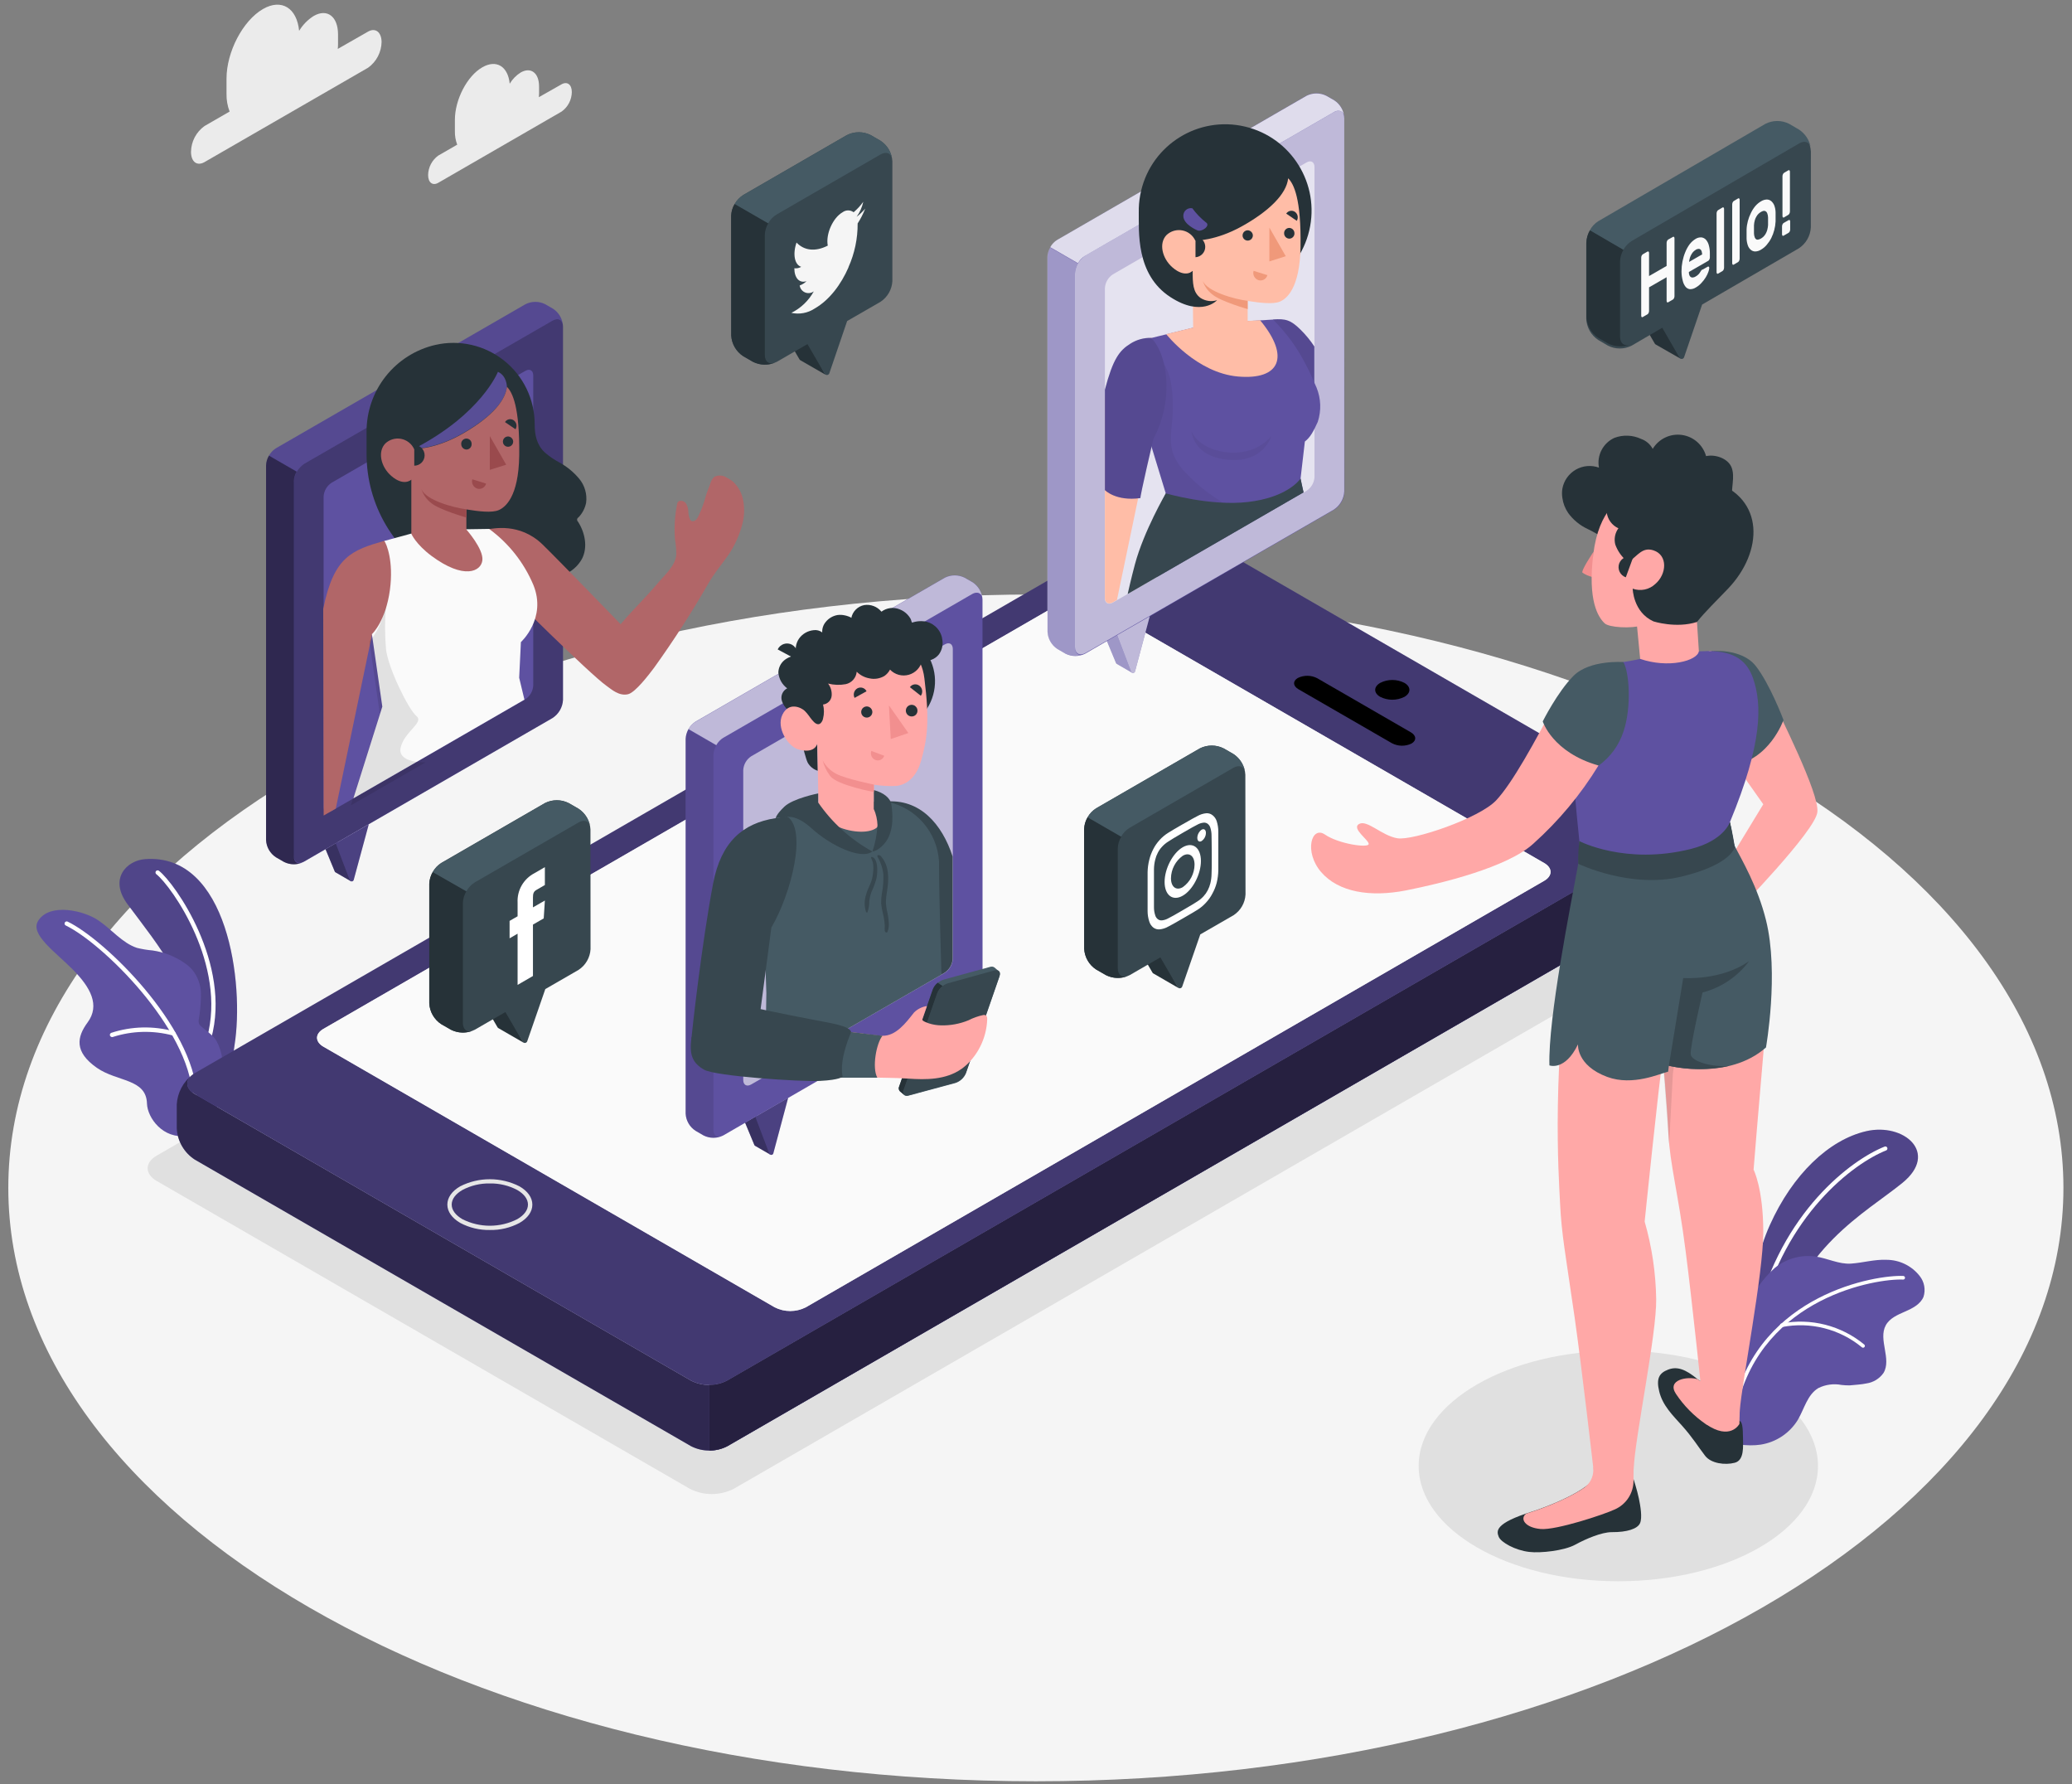 <?xml version="1.0" encoding="UTF-8"?> <svg xmlns="http://www.w3.org/2000/svg" width="230" height="198" viewBox="0 0 230 198" fill="none"><rect x="0" y="0" width="230" height="198" fill="#808080" stroke="none"/><path d="M114.986 197.682C177.981 197.682 229.049 168.198 229.049 131.828C229.049 95.458 177.981 65.975 114.986 65.975C51.99 65.975 0.922 95.458 0.922 131.828C0.922 168.198 51.99 197.682 114.986 197.682Z" fill="#F5F5F5"></path><path d="M179.64 175.485C191.88 175.485 201.803 169.755 201.803 162.686C201.803 155.618 191.88 149.887 179.64 149.887C167.4 149.887 157.477 155.618 157.477 162.686C157.477 169.755 167.4 175.485 179.64 175.485Z" fill="#E0E0E0"></path><path d="M17.4 131.064L76.574 165.223C77.33 165.607 78.166 165.807 79.013 165.807C79.861 165.807 80.697 165.607 81.452 165.223L192.864 100.894C194.211 100.115 194.211 98.854 192.864 98.075L133.709 63.911C132.952 63.529 132.117 63.33 131.27 63.33C130.423 63.33 129.587 63.529 128.831 63.911L17.4 128.245C16.053 129.024 16.053 130.285 17.4 131.064Z" fill="#E0E0E0"></path><path d="M40.838 3.518L37.494 5.429C37.513 5.261 37.523 5.092 37.523 4.923V3.819C37.523 1.827 36.314 0.91 34.819 1.774C34.159 2.19 33.606 2.755 33.204 3.423C32.96 0.895 31.259 -0.189 29.191 1C26.955 2.295 25.144 5.754 25.144 8.735V10.412C25.131 11.084 25.247 11.753 25.488 12.38L22.703 13.986C22.246 14.313 21.872 14.742 21.611 15.24C21.351 15.738 21.211 16.29 21.203 16.852C21.203 17.961 21.872 18.467 22.703 17.989L40.857 7.517C41.314 7.19 41.687 6.76 41.948 6.262C42.208 5.764 42.349 5.212 42.358 4.651C42.338 3.547 41.665 3.036 40.838 3.518Z" fill="#EBEBEB"></path><path d="M62.342 9.352L59.815 10.785C59.83 10.658 59.837 10.53 59.838 10.403V9.591C59.838 8.086 58.921 7.398 57.794 8.047C57.297 8.36 56.881 8.786 56.58 9.29C56.394 7.378 55.109 6.566 53.546 7.465C51.86 8.42 50.494 11.052 50.494 13.303V14.564C50.485 15.073 50.572 15.578 50.752 16.055L48.654 17.263C48.31 17.511 48.028 17.835 47.831 18.211C47.635 18.587 47.529 19.003 47.522 19.427C47.522 20.264 48.028 20.646 48.654 20.283L62.342 12.381C62.687 12.134 62.97 11.81 63.166 11.434C63.363 11.058 63.468 10.641 63.474 10.216C63.474 9.385 62.968 9.003 62.342 9.352Z" fill="#EBEBEB"></path><path d="M194.168 148.272C194.168 148.272 193.934 141.584 196.457 135.965C198.979 130.347 203.002 126.496 207.158 125.536C211.315 124.576 215.28 127.925 211.181 131.269C207.082 134.613 199.49 138.493 197.288 148.975L194.168 148.272Z" fill="#5E51A1"></path><g opacity="0.15"><path d="M194.168 148.272C194.168 148.272 193.934 141.584 196.457 135.965C198.979 130.347 203.002 126.496 207.158 125.536C211.315 124.576 215.28 127.925 211.181 131.269C207.082 134.613 199.49 138.493 197.288 148.975L194.168 148.272Z" fill="black"></path></g><path d="M195.148 146.376H195.1C195.041 146.361 194.991 146.324 194.959 146.272C194.928 146.22 194.918 146.158 194.933 146.099C197.742 134.513 205.51 128.694 209.227 127.237C209.282 127.224 209.339 127.23 209.388 127.256C209.438 127.282 209.476 127.326 209.496 127.378C209.516 127.43 209.516 127.488 209.497 127.54C209.477 127.593 209.439 127.636 209.39 127.662C205.754 129.095 198.139 134.805 195.372 146.209C195.36 146.258 195.331 146.302 195.29 146.332C195.249 146.363 195.199 146.378 195.148 146.376Z" fill="white"></path><path d="M213.517 143.92C213.174 144.747 212.29 145.196 211.468 145.554C210.646 145.912 209.753 146.295 209.328 147.078C208.463 148.664 210.006 150.824 209.074 152.372C208.855 152.682 208.576 152.944 208.252 153.143C207.928 153.342 207.568 153.473 207.192 153.528C206.576 153.661 205.945 153.676 205.319 153.747C205.021 153.748 204.723 153.733 204.426 153.7C203.551 153.529 202.645 153.649 201.846 154.044C200.623 154.775 200.284 156.351 199.562 157.579C199.115 158.307 198.515 158.928 197.804 159.402C197.093 159.875 196.288 160.189 195.444 160.321C194.04 160.541 191.923 160.283 191.541 159.672C191.254 159.194 192.019 157.761 192.019 157.206C192.028 155.798 192.171 154.394 192.444 153.012C192.592 152.386 192.664 151.744 192.659 151.101C192.635 150.379 192.616 149.667 192.601 148.941C192.587 148.215 192.391 147.556 192.649 146.763C192.933 146.017 193.324 145.317 193.81 144.684C194.266 144.047 194.726 143.41 195.191 142.773C195.712 142.012 196.325 141.317 197.016 140.705C197.64 140.198 198.362 139.825 199.136 139.608C199.91 139.391 200.72 139.335 201.516 139.444C202.83 139.625 204.13 140.327 205.477 140.232C206.824 140.136 208.066 139.754 209.409 139.811C210.119 139.812 210.82 139.973 211.458 140.285C212.096 140.596 212.655 141.048 213.092 141.608C213.348 141.928 213.521 142.307 213.595 142.711C213.669 143.114 213.643 143.529 213.517 143.92Z" fill="#5E51A1"></path><path d="M192.606 156.141C192.58 156.135 192.556 156.124 192.535 156.108C192.513 156.092 192.495 156.073 192.481 156.05C192.468 156.027 192.458 156.002 192.454 155.976C192.45 155.95 192.452 155.923 192.458 155.897C195.396 143.571 208.248 141.464 211.272 141.603C211.298 141.604 211.324 141.611 211.348 141.622C211.372 141.633 211.393 141.649 211.411 141.668C211.429 141.688 211.443 141.711 211.452 141.736C211.46 141.76 211.464 141.787 211.463 141.813C211.462 141.84 211.455 141.865 211.444 141.889C211.433 141.913 211.417 141.935 211.398 141.952C211.378 141.97 211.355 141.984 211.33 141.993C211.306 142.002 211.279 142.006 211.253 142.004C208.296 141.87 195.726 143.915 192.85 155.988C192.844 156.014 192.833 156.039 192.818 156.061C192.803 156.083 192.783 156.102 192.76 156.116C192.738 156.13 192.712 156.14 192.686 156.144C192.659 156.148 192.632 156.147 192.606 156.141Z" fill="white"></path><path d="M206.771 149.562C206.732 149.557 206.695 149.538 206.666 149.51C205.448 148.509 204.024 147.789 202.495 147.402C200.966 147.015 199.371 146.969 197.823 147.269C197.797 147.273 197.77 147.273 197.745 147.267C197.719 147.261 197.695 147.25 197.673 147.235C197.652 147.219 197.633 147.2 197.619 147.178C197.605 147.155 197.596 147.13 197.591 147.104C197.587 147.078 197.588 147.052 197.594 147.026C197.6 147 197.611 146.976 197.626 146.954C197.641 146.933 197.661 146.914 197.683 146.9C197.705 146.886 197.73 146.877 197.756 146.873C199.366 146.562 201.024 146.612 202.612 147.017C204.201 147.423 205.68 148.174 206.943 149.218C206.975 149.248 206.996 149.287 207.004 149.329C207.011 149.372 207.005 149.416 206.986 149.454C206.966 149.493 206.935 149.524 206.896 149.544C206.858 149.563 206.814 149.57 206.771 149.562Z" fill="white"></path><path d="M26.028 116.034C27.137 109.202 25.302 94.645 16.096 95.347C14.089 95.49 12.025 97.516 14.185 100.383C15.933 102.733 17.773 105.022 19.206 107.587C20.711 110.286 20.639 113.44 21.174 116.468C21.404 117.739 21.881 119.278 23.152 119.517C23.556 119.561 23.964 119.491 24.33 119.314C24.696 119.138 25.004 118.862 25.221 118.518C25.643 117.824 25.909 117.046 26 116.239L26.028 116.034Z" fill="#5E51A1"></path><path opacity="0.15" d="M26.028 116.034C27.137 109.202 25.302 94.645 16.096 95.347C14.089 95.49 12.025 97.516 14.185 100.383C15.933 102.733 17.773 105.022 19.206 107.587C20.711 110.286 20.639 113.44 21.174 116.468C21.404 117.739 21.881 119.278 23.152 119.517C23.556 119.561 23.964 119.491 24.33 119.314C24.696 119.138 25.004 118.862 25.221 118.518C25.643 117.824 25.909 117.046 26 116.239L26.028 116.034Z" fill="black"></path><path d="M23.142 115.465C23.082 115.447 23.03 115.406 23 115.351C22.969 115.295 22.962 115.23 22.98 115.169C25.197 107.105 19.081 98.385 17.352 97.014C17.302 96.976 17.27 96.919 17.262 96.856C17.253 96.793 17.27 96.73 17.309 96.68C17.349 96.631 17.405 96.599 17.468 96.591C17.53 96.583 17.593 96.6 17.643 96.637C19.425 98.032 25.727 106.956 23.439 115.269C23.43 115.3 23.416 115.328 23.397 115.353C23.377 115.378 23.353 115.399 23.326 115.415C23.298 115.43 23.267 115.44 23.236 115.444C23.205 115.448 23.173 115.445 23.142 115.437V115.465Z" fill="white"></path><path d="M22.306 110.635C22.306 110.511 22.306 110.382 22.306 110.253C22.288 109.297 21.952 108.374 21.351 107.63C21.112 107.359 20.841 107.118 20.544 106.913C19.472 106.159 18.238 105.667 16.941 105.48C16.357 105.43 15.777 105.335 15.207 105.194C13.587 104.668 12.341 103.096 10.941 102.16C9.407 101.08 5.532 100.125 4.238 102.188C3.282 103.679 6.149 105.638 8.103 107.616C10.057 109.594 11.122 111.567 9.727 113.463C8.528 115.088 8.222 116.741 10.759 118.508C13.014 120.076 16.229 119.689 16.315 122.469C16.363 124.055 18.102 126.453 20.739 126.038C21.637 125.895 22.708 124.829 23.247 124.151C23.839 123.382 24.259 122.496 24.48 121.552C24.829 120.21 24.891 118.81 24.662 117.443C24.568 116.759 24.35 116.098 24.017 115.494C23.63 114.868 22.899 114.4 22.34 113.912C22.256 113.846 22.183 113.767 22.125 113.678C22.044 113.492 22.027 113.283 22.077 113.086C22.209 112.275 22.285 111.456 22.306 110.635Z" fill="#5E51A1"></path><path d="M21.561 121.886C21.514 121.873 21.471 121.845 21.44 121.807C21.409 121.768 21.392 121.721 21.389 121.671C20.997 114.027 11.29 104.625 7.3 102.709C7.272 102.695 7.247 102.676 7.226 102.653C7.205 102.629 7.189 102.602 7.179 102.572C7.169 102.542 7.165 102.511 7.166 102.479C7.168 102.448 7.177 102.417 7.19 102.389C7.204 102.361 7.223 102.336 7.246 102.315C7.269 102.294 7.296 102.278 7.325 102.268C7.354 102.258 7.386 102.254 7.417 102.255C7.448 102.257 7.478 102.265 7.506 102.279C11.576 104.228 21.466 113.817 21.867 121.647C21.869 121.678 21.865 121.71 21.854 121.739C21.844 121.769 21.828 121.796 21.807 121.819C21.786 121.842 21.761 121.861 21.733 121.874C21.704 121.887 21.674 121.895 21.642 121.896C21.615 121.898 21.587 121.894 21.561 121.886Z" fill="white"></path><path d="M12.364 115.078C12.33 115.067 12.299 115.048 12.272 115.023C12.246 114.998 12.225 114.968 12.211 114.935C12.189 114.876 12.191 114.811 12.216 114.753C12.241 114.695 12.287 114.649 12.345 114.624C14.602 113.885 17.026 113.827 19.316 114.457C19.375 114.475 19.426 114.515 19.456 114.57C19.486 114.624 19.494 114.688 19.478 114.749C19.461 114.809 19.421 114.861 19.367 114.892C19.312 114.923 19.247 114.932 19.187 114.916C16.987 114.327 14.664 114.387 12.498 115.088C12.453 115.097 12.407 115.093 12.364 115.078Z" fill="white"></path><path d="M21.351 119.278C20.524 119.918 20.615 120.83 21.618 121.408L76.713 153.222C77.334 153.536 78.021 153.7 78.717 153.7C79.413 153.7 80.1 153.536 80.721 153.222L186.018 92.433C187.035 91.845 187.117 90.918 186.252 90.278C186.77 90.669 187.196 91.168 187.502 91.741C187.807 92.313 187.984 92.946 188.02 93.594V96.24C187.983 96.937 187.783 97.615 187.434 98.219C187.085 98.822 186.598 99.335 186.013 99.714L80.731 160.498C80.109 160.814 79.421 160.978 78.724 160.978C78.027 160.978 77.339 160.814 76.718 160.498L21.623 128.689C21.039 128.311 20.552 127.799 20.204 127.196C19.856 126.593 19.656 125.916 19.621 125.221V122.565C19.658 121.925 19.832 121.301 20.13 120.734C20.428 120.167 20.845 119.67 21.351 119.278Z" fill="#5E51A1"></path><path opacity="0.5" d="M21.351 119.278C20.524 119.918 20.615 120.83 21.618 121.408L76.713 153.222C77.334 153.536 78.021 153.7 78.717 153.7C79.413 153.7 80.1 153.536 80.721 153.222L186.018 92.433C187.035 91.845 187.117 90.918 186.252 90.278C186.77 90.669 187.196 91.168 187.502 91.741C187.807 92.313 187.984 92.946 188.02 93.594V96.24C187.983 96.937 187.783 97.615 187.434 98.219C187.085 98.822 186.598 99.335 186.013 99.714L80.731 160.498C80.109 160.814 79.421 160.978 78.724 160.978C78.027 160.978 77.339 160.814 76.718 160.498L21.623 128.689C21.039 128.311 20.552 127.799 20.204 127.196C19.856 126.593 19.656 125.916 19.621 125.221V122.565C19.658 121.925 19.832 121.301 20.13 120.734C20.428 120.167 20.845 119.67 21.351 119.278Z" fill="black"></path><path d="M21.619 121.408L76.713 153.222C77.334 153.536 78.021 153.7 78.717 153.7C79.413 153.7 80.1 153.536 80.721 153.222L186.018 92.433C187.121 91.793 187.121 90.756 186.018 90.12L130.923 58.302C130.302 57.988 129.616 57.824 128.919 57.824C128.223 57.824 127.536 57.988 126.915 58.302L21.619 119.096C20.515 119.736 20.515 120.773 21.619 121.408ZM118.44 66.529C119.395 65.98 120.351 66.3 121.306 66.849L171.403 95.772C172.359 96.317 172.359 97.206 171.403 97.755L89.44 145.086C88.907 145.355 88.318 145.495 87.72 145.495C87.123 145.495 86.534 145.355 86 145.086L35.908 116.163C34.953 115.613 34.953 114.729 35.908 114.18L118.44 66.529Z" fill="#5E51A1"></path><path opacity="0.3" d="M21.619 121.408L76.713 153.222C77.334 153.536 78.021 153.7 78.717 153.7C79.413 153.7 80.1 153.536 80.721 153.222L186.018 92.433C187.121 91.793 187.121 90.756 186.018 90.12L130.923 58.302C130.302 57.988 129.616 57.824 128.919 57.824C128.223 57.824 127.536 57.988 126.915 58.302L21.619 119.096C20.515 119.736 20.515 120.773 21.619 121.408ZM118.44 66.529C119.395 65.98 120.351 66.3 121.306 66.849L171.403 95.772C172.359 96.317 172.359 97.206 171.403 97.755L89.44 145.086C88.907 145.355 88.318 145.495 87.72 145.495C87.123 145.495 86.534 145.355 86 145.086L35.908 116.163C34.953 115.613 34.953 114.729 35.908 114.18L118.44 66.529Z" fill="black"></path><path d="M186.252 90.273C186.77 90.664 187.197 91.163 187.502 91.736C187.807 92.309 187.984 92.941 188.02 93.589V96.236C187.983 96.932 187.782 97.609 187.433 98.213C187.084 98.817 186.598 99.329 186.013 99.709L80.731 160.498C80.111 160.824 79.419 160.988 78.719 160.976V153.695C79.417 153.71 80.106 153.546 80.721 153.217L186.018 92.428C187.036 91.84 187.131 90.914 186.252 90.273Z" fill="#5E51A1"></path><path opacity="0.6" d="M186.252 90.273C186.77 90.664 187.197 91.163 187.502 91.736C187.807 92.309 187.984 92.941 188.02 93.589V96.236C187.983 96.932 187.782 97.609 187.433 98.213C187.084 98.817 186.598 99.329 186.013 99.709L80.731 160.498C80.111 160.824 79.419 160.988 78.719 160.976V153.695C79.417 153.71 80.106 153.546 80.721 153.217L186.018 92.428C187.036 91.84 187.131 90.914 186.252 90.273Z" fill="black"></path><path d="M153.211 77.336C152.465 76.906 152.465 76.213 153.211 75.783C153.626 75.571 154.086 75.461 154.553 75.461C155.02 75.461 155.48 75.571 155.896 75.783C156.636 76.213 156.636 76.906 155.896 77.336C155.479 77.545 155.019 77.655 154.553 77.655C154.087 77.655 153.627 77.545 153.211 77.336Z" fill="black"></path><path d="M54.373 136.501C53.23 136.523 52.101 136.253 51.091 135.717C50.169 135.182 49.658 134.461 49.658 133.682C49.658 132.903 50.164 132.182 51.091 131.651C52.109 131.136 53.235 130.867 54.376 130.868C55.517 130.869 56.643 131.139 57.66 131.656C58.582 132.187 59.093 132.908 59.093 133.687C59.093 134.465 58.587 135.187 57.66 135.722C56.649 136.257 55.517 136.525 54.373 136.501ZM54.373 131.336C53.313 131.315 52.266 131.565 51.33 132.062C50.561 132.507 50.14 133.08 50.14 133.682C50.14 134.284 50.561 134.857 51.33 135.302C52.273 135.78 53.316 136.029 54.373 136.029C55.431 136.029 56.473 135.78 57.416 135.302C58.186 134.857 58.606 134.284 58.606 133.682C58.606 133.08 58.186 132.507 57.416 132.062C56.48 131.566 55.433 131.316 54.373 131.336Z" fill="#E6E6E6"></path><path d="M154.51 82.481L144.133 76.49C143.517 76.137 143.484 75.573 144.066 75.239C144.405 75.073 144.779 74.991 145.156 74.997C145.533 75.004 145.903 75.1 146.235 75.277L156.607 81.268C157.229 81.621 157.257 82.185 156.679 82.519C156.339 82.682 155.967 82.763 155.59 82.757C155.214 82.75 154.844 82.656 154.51 82.481Z" fill="black"></path><path d="M118.44 66.529C119.395 65.98 120.351 66.3 121.306 66.849L171.403 95.772C172.359 96.317 172.359 97.206 171.403 97.755L89.44 145.086C88.907 145.355 88.318 145.495 87.72 145.495C87.123 145.495 86.534 145.355 86 145.086L35.908 116.163C34.953 115.613 34.953 114.73 35.908 114.18L118.44 66.529Z" fill="#FAFAFA"></path><path d="M38.918 97.779L37.269 96.823C37.224 96.805 37.187 96.771 37.164 96.728L36.132 94.234L37.475 93.455L37.437 93.575L38.918 97.779Z" fill="#5E51A1"></path><g opacity="0.4"><path d="M38.918 97.779L37.269 96.823C37.224 96.805 37.187 96.771 37.164 96.728L36.132 94.234L37.475 93.455L37.437 93.575L38.918 97.779Z" fill="black"></path></g><path d="M37.269 93.579L38.836 97.698C38.858 97.737 38.891 97.769 38.931 97.79C38.971 97.811 39.016 97.82 39.061 97.816C39.106 97.812 39.149 97.795 39.184 97.767C39.22 97.739 39.247 97.702 39.261 97.659L40.938 91.472L37.269 93.579Z" fill="#5E51A1"></path><path opacity="0.2" d="M37.269 93.579L38.836 97.698C38.858 97.737 38.891 97.769 38.931 97.79C38.971 97.811 39.016 97.82 39.061 97.816C39.106 97.812 39.149 97.795 39.184 97.767C39.22 97.739 39.247 97.702 39.261 97.659L40.938 91.472L37.269 93.579Z" fill="black"></path><path d="M62.49 36.173C62.471 35.79 62.362 35.418 62.172 35.086C61.982 34.754 61.716 34.471 61.396 34.262L60.526 33.76C60.187 33.588 59.811 33.498 59.43 33.498C59.049 33.498 58.673 33.588 58.334 33.76L30.629 49.746C30.308 49.954 30.041 50.237 29.851 50.569C29.661 50.901 29.552 51.274 29.535 51.657V93.221C29.552 93.603 29.661 93.976 29.851 94.309C30.041 94.641 30.308 94.923 30.629 95.132L31.522 95.648C31.861 95.82 32.236 95.91 32.616 95.91C32.996 95.91 33.371 95.82 33.71 95.648L61.324 79.691C61.668 79.472 61.953 79.174 62.157 78.821C62.361 78.469 62.477 78.072 62.495 77.665L62.49 36.173Z" fill="#5E51A1"></path><path opacity="0.3" d="M33.772 95.591L61.324 79.686C61.665 79.464 61.948 79.165 62.151 78.813C62.355 78.461 62.472 78.066 62.495 77.661V36.259C62.495 35.513 61.974 35.212 61.329 35.585L33.772 51.475C33.432 51.697 33.149 51.996 32.945 52.348C32.742 52.7 32.624 53.095 32.602 53.501V94.917C32.602 95.662 33.127 95.963 33.772 95.591Z" fill="black"></path><path d="M36.811 90.001L58.31 77.603C58.567 77.435 58.781 77.209 58.935 76.942C59.088 76.676 59.177 76.377 59.193 76.07V41.672C59.193 41.103 58.797 40.879 58.31 41.16L36.811 53.572C36.552 53.74 36.337 53.966 36.182 54.233C36.028 54.499 35.939 54.798 35.922 55.106V89.504C35.922 90.054 36.319 90.283 36.811 90.001Z" fill="#5E51A1"></path><path opacity="0.5" d="M29.535 93.231C29.552 93.613 29.661 93.986 29.851 94.318C30.041 94.65 30.308 94.933 30.629 95.142L31.522 95.658C31.83 95.814 32.168 95.903 32.513 95.919C32.858 95.934 33.203 95.876 33.524 95.748C33.008 95.944 32.616 95.648 32.616 95.027V53.424C32.63 53.043 32.74 52.672 32.936 52.344L29.855 50.562C29.657 50.889 29.547 51.261 29.535 51.642V93.231Z" fill="black"></path><path opacity="0.1" d="M62.485 36.106C62.485 35.575 62.007 35.188 61.324 35.58L33.71 51.523C33.384 51.724 33.118 52.009 32.941 52.349L29.859 50.572C30.039 50.237 30.305 49.955 30.629 49.755L58.309 33.77C58.649 33.597 59.025 33.508 59.406 33.508C59.787 33.508 60.163 33.597 60.502 33.77L61.396 34.285C61.703 34.487 61.96 34.756 62.148 35.071C62.337 35.386 62.452 35.74 62.485 36.106Z" fill="black"></path><path d="M59.466 64.317C56.532 64.403 48.692 63.968 48.692 63.968C46.267 62.626 44.246 60.659 42.839 58.271C41.432 55.883 40.69 53.162 40.69 50.391V47.959C40.672 45.716 41.42 43.533 42.809 41.773C44.199 40.012 46.148 38.778 48.334 38.275C49.654 37.975 51.025 37.976 52.344 38.278C53.664 38.581 54.899 39.176 55.957 40.02C57.015 40.865 57.87 41.936 58.457 43.156C59.045 44.375 59.35 45.712 59.351 47.065C59.351 48.26 59.561 49.339 60.464 50.204C60.965 50.64 61.515 51.017 62.103 51.327C62.94 51.786 63.684 52.399 64.296 53.133C64.601 53.501 64.826 53.928 64.957 54.388C65.089 54.848 65.124 55.33 65.06 55.803C64.938 56.409 64.646 56.967 64.219 57.413C64.177 57.435 64.141 57.466 64.113 57.505C64.086 57.544 64.068 57.589 64.062 57.636C64.056 57.683 64.061 57.731 64.078 57.775C64.094 57.82 64.122 57.86 64.157 57.891C64.941 59.105 65.266 60.724 64.606 62.014C64.16 62.822 63.445 63.447 62.585 63.782C61.733 64.114 60.829 64.297 59.915 64.322L59.466 64.317Z" fill="#263238"></path><path d="M45.071 65.478C44.937 66.555 44.517 67.576 43.855 68.437C43.193 69.297 42.313 69.964 41.306 70.37L37.274 89.733L35.927 90.507L35.879 67.575C37.054 61.737 39.071 61.059 42.687 60.013C42.682 60.027 45.62 61.904 45.071 65.478Z" fill="#B16668"></path><path d="M78.681 64.666C76.816 67.92 74.785 71.076 72.594 74.121C72.05 74.842 70.535 76.839 69.728 77.04C68.72 77.288 67.86 76.49 67.339 76.122C65.509 74.852 56.045 65.44 56.045 65.44C53.097 61.331 53.843 58.713 54.239 58.713C54.636 58.713 57.66 57.92 60.249 60.447C62.203 62.358 68.892 69.271 68.892 69.271C70.473 67.418 71.51 66.5 73.086 64.637C73.851 63.734 74.997 62.76 75.074 61.513C75.066 60.943 75.014 60.374 74.921 59.812C74.825 58.512 74.907 57.205 75.165 55.928C75.171 55.87 75.187 55.813 75.212 55.761C75.255 55.689 75.321 55.633 75.399 55.603C75.544 55.562 75.699 55.57 75.839 55.626C75.979 55.682 76.096 55.783 76.173 55.913C76.32 56.176 76.4 56.472 76.407 56.773C76.414 57.076 76.479 57.374 76.598 57.652C76.625 57.708 76.664 57.757 76.713 57.796C76.767 57.828 76.83 57.845 76.894 57.843C77.257 57.843 77.448 57.456 77.577 57.17C77.889 56.504 78.141 55.812 78.332 55.101C78.461 54.623 78.686 54.146 78.848 53.668C78.917 53.379 79.072 53.117 79.292 52.918C79.509 52.808 79.751 52.759 79.993 52.775C80.235 52.791 80.468 52.871 80.668 53.009C80.91 53.126 81.139 53.269 81.352 53.434C81.967 54.002 82.374 54.761 82.508 55.589C82.68 56.545 82.616 57.529 82.321 58.455C81.947 59.76 81.333 60.983 80.511 62.062C79.875 62.932 79.206 63.753 78.681 64.666Z" fill="#B16668"></path><path d="M57.822 71.259L57.631 75.215L58.214 77.646L48.783 83.093L39.228 88.596L42.439 78.42L41.283 70.375C41.407 70.27 42.821 68.846 43.28 65.483C43.71 62.267 42.907 60.352 42.658 60.032C42.788 59.989 45.654 59.215 45.654 59.215L51.764 58.737L54.297 58.699C56.465 60.285 58.161 62.432 59.203 64.909C60.722 68.626 57.822 71.259 57.822 71.259Z" fill="#FAFAFA"></path><path opacity="0.1" d="M44.469 82.988C44.875 81.177 47.111 80.198 46.227 79.466C45.343 78.736 43.084 74.149 42.849 72.042C42.707 70.408 42.707 68.765 42.849 67.131C42.291 69.868 41.111 71.063 41.001 71.158L42.157 79.204L38.946 89.38L47.25 84.602C45.334 84.621 44.235 84.024 44.469 82.988Z" fill="black"></path><path opacity="0.9" d="M56.269 42.923C56.088 44.696 54.105 46.564 51.153 48.212C48.2 49.86 45.974 49.798 45.974 49.798C53.451 45.928 55.271 41.265 55.271 41.265C56.269 41.7 56.269 42.923 56.269 42.923Z" fill="#5E51A1"></path><path d="M56.27 42.923C56.881 43.539 57.703 45.154 57.636 50.567C57.564 55.144 56.093 56.3 55.347 56.616C54.602 56.931 53.169 56.759 51.769 56.534V58.766C51.769 58.766 53.68 60.915 53.546 62.172C53.413 63.428 51.497 64.36 47.899 61.694C46.151 60.39 45.659 59.239 45.659 59.239V53.228C45.659 53.228 44.842 54.031 43.442 52.822C42.281 51.824 41.885 50.133 42.773 49.215C43.004 48.997 43.283 48.837 43.587 48.748C43.892 48.659 44.214 48.644 44.525 48.703C44.837 48.763 45.13 48.896 45.38 49.092C45.631 49.287 45.831 49.539 45.965 49.827C45.965 49.827 48.191 49.894 51.148 48.245C54.105 46.597 56.083 44.705 56.27 42.923Z" fill="#B16668"></path><path d="M52.352 49.258C52.364 49.413 52.314 49.567 52.213 49.685C52.111 49.803 51.967 49.877 51.812 49.889C51.656 49.893 51.505 49.836 51.391 49.729C51.276 49.623 51.208 49.476 51.201 49.32C51.191 49.242 51.197 49.161 51.219 49.085C51.241 49.009 51.279 48.938 51.33 48.877C51.381 48.816 51.444 48.766 51.515 48.73C51.586 48.695 51.664 48.674 51.743 48.67C51.822 48.666 51.902 48.678 51.976 48.705C52.051 48.733 52.119 48.776 52.176 48.831C52.233 48.886 52.278 48.953 52.308 49.026C52.339 49.1 52.354 49.179 52.352 49.258Z" fill="#263238"></path><path d="M52.428 53.19L53.957 53.668C53.931 53.77 53.885 53.867 53.821 53.95C53.757 54.034 53.676 54.105 53.584 54.156C53.492 54.208 53.391 54.241 53.285 54.252C53.18 54.263 53.074 54.253 52.973 54.222C52.767 54.154 52.594 54.008 52.493 53.816C52.391 53.623 52.368 53.399 52.428 53.19Z" fill="#9A4A4D"></path><path d="M57.225 47.639L56.055 46.841C56.103 46.763 56.166 46.696 56.24 46.644C56.315 46.591 56.4 46.554 56.489 46.535C56.578 46.516 56.67 46.515 56.76 46.532C56.849 46.549 56.934 46.584 57.01 46.635C57.169 46.742 57.279 46.907 57.32 47.094C57.36 47.281 57.326 47.476 57.225 47.639Z" fill="#263238"></path><path d="M56.967 49.005C56.968 49.117 56.936 49.227 56.875 49.321C56.814 49.415 56.726 49.489 56.624 49.534C56.521 49.579 56.407 49.593 56.297 49.574C56.186 49.555 56.084 49.504 56.002 49.427C55.92 49.35 55.862 49.252 55.836 49.142C55.81 49.033 55.817 48.919 55.855 48.814C55.893 48.708 55.961 48.616 56.051 48.549C56.141 48.482 56.248 48.443 56.36 48.437C56.438 48.434 56.514 48.447 56.587 48.474C56.659 48.501 56.725 48.542 56.782 48.595C56.838 48.648 56.883 48.711 56.915 48.782C56.947 48.852 56.965 48.928 56.967 49.005Z" fill="#263238"></path><path d="M54.373 48.398L54.368 52.144L56.188 51.571L54.373 48.398Z" fill="#9A4A4D"></path><path d="M51.769 56.52C50.298 56.339 47.264 55.493 46.786 54.298C46.98 54.902 47.353 55.432 47.856 55.818C48.769 56.587 51.779 57.437 51.779 57.437L51.769 56.52Z" fill="#9A4A4D"></path><path d="M45.984 51.681C46.289 51.681 46.582 51.559 46.798 51.343C47.014 51.127 47.135 50.834 47.135 50.529C47.135 50.224 47.014 49.931 46.798 49.715C46.582 49.499 46.289 49.378 45.984 49.378V51.681Z" fill="#263238"></path><path d="M85.494 128.13L83.845 127.175C83.801 127.155 83.764 127.121 83.74 127.079L82.704 124.585L84.051 123.807L84.008 123.926L85.494 128.13Z" fill="#5E51A1"></path><g opacity="0.4"><path d="M85.494 128.13L83.845 127.175C83.801 127.155 83.764 127.121 83.74 127.079L82.704 124.585L84.051 123.807L84.008 123.926L85.494 128.13Z" fill="black"></path></g><path d="M83.846 123.931L85.412 128.049C85.435 128.088 85.468 128.121 85.507 128.141C85.547 128.162 85.593 128.172 85.637 128.167C85.682 128.163 85.725 128.147 85.761 128.119C85.796 128.091 85.823 128.054 85.838 128.011L87.491 121.824L83.846 123.931Z" fill="#5E51A1"></path><path opacity="0.2" d="M83.846 123.931L85.412 128.049C85.435 128.088 85.468 128.121 85.507 128.141C85.547 128.162 85.593 128.172 85.637 128.167C85.682 128.163 85.725 128.147 85.761 128.119C85.796 128.091 85.823 128.054 85.838 128.011L87.491 121.824L83.846 123.931Z" fill="black"></path><path d="M109.061 66.524C109.044 66.142 108.935 65.769 108.745 65.437C108.555 65.104 108.288 64.822 107.967 64.613L107.074 64.097C106.735 63.925 106.36 63.835 105.98 63.835C105.6 63.835 105.225 63.925 104.886 64.097L77.205 80.083C76.883 80.291 76.616 80.573 76.425 80.906C76.234 81.238 76.124 81.611 76.106 81.994V123.582C76.124 123.965 76.234 124.338 76.425 124.67C76.616 125.002 76.883 125.285 77.205 125.493L78.093 126.009C78.433 126.181 78.809 126.271 79.19 126.271C79.571 126.271 79.946 126.181 80.286 126.009L107.9 110.047C108.243 109.829 108.527 109.531 108.73 109.18C108.933 108.828 109.048 108.432 109.066 108.027L109.061 66.524Z" fill="#5E51A1"></path><path opacity="0.6" d="M83.382 120.353L104.881 107.955C105.138 107.787 105.352 107.56 105.506 107.294C105.659 107.027 105.748 106.728 105.765 106.421V72.023C105.765 71.459 105.368 71.23 104.881 71.512L83.382 83.933C83.127 84.101 82.914 84.327 82.762 84.591C82.609 84.856 82.52 85.153 82.503 85.457V119.856C82.503 120.405 82.895 120.634 83.382 120.353Z" fill="white"></path><path opacity="0.1" d="M76.106 123.582C76.124 123.965 76.234 124.338 76.425 124.67C76.616 125.002 76.883 125.285 77.205 125.493L78.093 126.009C78.403 126.164 78.741 126.253 79.087 126.268C79.433 126.284 79.778 126.227 80.1 126.1C79.584 126.296 79.192 126 79.192 125.379V83.814C79.206 83.432 79.318 83.06 79.517 82.734L76.431 80.952C76.235 81.28 76.125 81.651 76.111 82.032L76.106 123.582Z" fill="black"></path><path opacity="0.6" d="M109.061 66.462C109.061 65.932 108.555 65.545 107.895 65.936L80.286 81.879C79.961 82.079 79.694 82.36 79.512 82.696L76.431 80.919C76.614 80.584 76.88 80.303 77.205 80.102L104.886 64.112C105.225 63.942 105.6 63.854 105.98 63.854C106.359 63.854 106.734 63.942 107.074 64.112L107.972 64.627C108.279 64.832 108.537 65.103 108.725 65.421C108.914 65.738 109.029 66.094 109.061 66.462Z" fill="white"></path><path d="M105.746 106.421V95.056C104.575 91.453 102.105 88.596 98.259 88.959L101.809 97.874L104.48 108.165L104.843 107.955C105.104 107.789 105.321 107.563 105.478 107.297C105.635 107.03 105.727 106.73 105.746 106.421Z" fill="#37474F"></path><path d="M87.376 90.67C86.473 91.071 85.943 92.375 85.599 93.297C85.048 94.727 84.725 96.234 84.643 97.764L85.069 110.224L84.916 119.464L104.503 108.165C104.503 108.165 104.236 99.26 104.236 96.054C104.236 95.911 104.236 95.763 104.236 95.615C104.143 94.04 103.536 92.54 102.51 91.344C101.483 90.147 100.092 89.32 98.551 88.988C97.438 88.735 90.792 89.595 90.792 89.595L87.39 90.67H87.376Z" fill="#455A64"></path><path d="M98.656 102.346C98.633 101.989 98.584 101.635 98.508 101.285C98.412 100.9 98.355 100.507 98.336 100.11C98.348 99.708 98.391 99.307 98.465 98.911C98.675 97.564 98.742 96.044 97.739 94.974C97.633 94.86 97.29 94.865 97.409 95.084C97.763 95.683 97.984 96.351 98.059 97.043C98.084 97.741 98.029 98.44 97.896 99.126C97.832 99.501 97.803 99.882 97.81 100.263C97.847 100.612 97.908 100.959 97.992 101.3C98.07 101.623 98.133 101.95 98.178 102.279C98.178 102.442 98.212 102.609 98.216 102.757C98.195 102.947 98.195 103.14 98.216 103.33C98.25 103.454 98.431 103.56 98.513 103.421C98.649 103.08 98.698 102.711 98.656 102.346Z" fill="#37474F"></path><path d="M97.356 96.092C97.318 95.758 97.18 95.18 96.778 95.099C96.711 95.099 96.683 95.156 96.697 95.208C96.777 95.38 96.844 95.557 96.898 95.739C96.93 95.936 96.946 96.136 96.945 96.336C96.941 96.755 96.888 97.171 96.788 97.578C96.644 98.137 96.31 98.644 96.167 99.203C95.934 99.846 95.922 100.549 96.133 101.199C96.162 101.266 96.257 101.309 96.296 101.233C96.433 100.833 96.5 100.413 96.496 99.991C96.539 99.638 96.624 99.291 96.749 98.959C96.981 98.473 97.165 97.966 97.299 97.444C97.382 96.999 97.401 96.543 97.356 96.092Z" fill="#37474F"></path><path d="M92.488 75.602C92.488 76.719 92.82 77.812 93.441 78.742C94.062 79.671 94.944 80.395 95.977 80.823C97.01 81.251 98.146 81.363 99.243 81.145C100.339 80.927 101.346 80.388 102.136 79.598C102.927 78.808 103.465 77.8 103.683 76.704C103.901 75.608 103.789 74.471 103.361 73.439C102.934 72.406 102.209 71.523 101.28 70.902C100.35 70.281 99.258 69.95 98.14 69.95C96.641 69.95 95.203 70.545 94.143 71.605C93.084 72.665 92.488 74.103 92.488 75.602Z" fill="#263238"></path><path d="M88.37 79.619C88.37 79.619 89.287 83.919 89.655 84.631C89.899 85.067 90.301 85.391 90.778 85.539L90.715 82.51L88.37 79.619Z" fill="#263238"></path><path d="M89.55 73.447C89.513 73.311 89.448 73.184 89.359 73.074C89.271 72.965 89.16 72.875 89.034 72.811C88.86 72.747 88.674 72.723 88.489 72.74C87.966 72.758 87.463 72.946 87.056 73.275C86.858 73.441 86.697 73.646 86.585 73.878C86.472 74.111 86.409 74.364 86.401 74.622C86.427 74.97 86.528 75.308 86.698 75.613C86.867 75.918 87.1 76.183 87.381 76.39C87.136 76.514 86.942 76.72 86.834 76.972C86.725 77.225 86.709 77.507 86.788 77.77C86.91 78.169 87.146 78.522 87.467 78.788C87.717 79.065 87.996 79.315 88.298 79.533C88.505 79.634 88.732 79.688 88.962 79.691C89.337 79.715 89.71 79.758 90.08 79.82L89.865 77.431C89.808 76.781 89.746 76.132 89.688 75.482C89.688 75.195 89.626 74.904 89.612 74.617C89.633 74.234 89.61 73.849 89.545 73.471L89.55 73.447Z" fill="#263238"></path><path d="M90.625 79.82C90.281 80.025 89.789 79.342 89.359 78.917C88.929 78.492 87.543 77.861 86.846 79.323C86.148 80.785 87.462 82.787 88.556 83.145C90.467 83.738 90.73 82.524 90.73 82.524L90.868 90.168C93.219 93.183 99.74 92.949 97.022 89.805V87.087C97.864 87.22 98.717 87.264 99.568 87.216C100.959 87.001 101.833 85.907 102.253 84.402C102.932 81.984 103.209 80.035 102.612 75.286C101.986 70.074 95.923 70.031 92.655 72.08C89.387 74.13 90.625 79.82 90.625 79.82Z" fill="#FFA8A7"></path><path d="M96.836 94.497C94.434 93.178 92.375 91.316 90.821 89.06V88.052C90.821 88.052 88.026 88.601 87.066 89.523C86.105 90.445 86.11 90.799 86.11 90.799L87.486 90.67C87.486 90.67 88.442 90.431 90.099 91.936C92.23 93.871 95.608 95.452 96.836 94.497Z" fill="#37474F"></path><path d="M97.003 88.305V89.791C97.245 90.35 97.381 90.949 97.404 91.558C97.354 92.559 97.166 93.548 96.845 94.497C96.845 94.497 97.399 94.497 98.135 93.665C99.372 92.289 99.052 89.982 98.942 89.265C98.832 88.549 98.044 87.947 96.998 87.684L97.003 88.305Z" fill="#37474F"></path><path d="M88.833 75.363C88.738 74.856 89.02 74.364 88.957 73.858C88.895 73.351 88.57 73.117 88.427 72.692C88.329 72.386 88.303 72.063 88.35 71.745C88.397 71.428 88.517 71.126 88.7 70.862C88.887 70.601 89.128 70.383 89.406 70.224C89.685 70.064 89.995 69.965 90.314 69.935C90.482 69.911 90.653 69.92 90.817 69.963C90.981 70.005 91.135 70.081 91.27 70.184C91.247 69.77 91.38 69.363 91.642 69.042C91.972 68.623 92.445 68.342 92.971 68.254C93.246 68.218 93.526 68.232 93.797 68.297C93.874 68.297 94.514 68.497 94.499 68.583C94.567 68.228 94.74 67.902 94.996 67.647C95.251 67.391 95.578 67.218 95.933 67.15C96.287 67.095 96.65 67.134 96.985 67.262C97.32 67.39 97.616 67.604 97.844 67.881C98.131 67.665 98.469 67.529 98.825 67.484C99.181 67.44 99.543 67.489 99.874 67.628C100.208 67.755 100.507 67.957 100.748 68.22C100.868 68.35 100.974 68.493 101.064 68.645C101.15 68.789 101.159 68.97 101.241 69.099C101.766 68.918 102.331 68.885 102.874 69.004C103.342 69.129 103.76 69.395 104.071 69.766C104.383 70.137 104.572 70.595 104.613 71.077C104.687 71.622 104.548 72.174 104.226 72.62C104.008 72.895 103.718 73.104 103.388 73.224C103.059 73.345 102.703 73.372 102.358 73.303C102.28 73.677 102.1 74.021 101.84 74.299C101.579 74.578 101.248 74.78 100.881 74.884C100.514 74.987 100.126 74.989 99.758 74.888C99.39 74.787 99.057 74.588 98.794 74.312C98.647 74.595 98.432 74.838 98.169 75.019C97.675 75.31 97.09 75.406 96.53 75.286C95.987 75.195 95.486 74.936 95.097 74.546C95.069 74.875 94.935 75.187 94.717 75.436C94.499 75.684 94.206 75.856 93.883 75.926C93.232 76.047 92.561 76.025 91.92 75.859C92.221 76.25 92.362 76.74 92.316 77.231C92.289 77.475 92.18 77.703 92.006 77.876C91.833 78.05 91.605 78.159 91.361 78.186C91.492 78.699 91.492 79.236 91.361 79.748C91.323 79.957 91.217 80.147 91.06 80.288C90.462 80.742 89.755 79.247 89.397 78.927C89.177 78.721 89.192 78.253 89.177 77.971C89.163 77.689 89.177 77.412 89.177 77.135C89.218 76.959 89.245 76.78 89.258 76.6C89.144 76.17 88.915 75.783 88.833 75.363Z" fill="#263238"></path><path d="M88.418 73.194L86.325 72.071C86.391 71.93 86.486 71.804 86.602 71.701C86.719 71.597 86.855 71.519 87.003 71.47C87.151 71.421 87.307 71.402 87.463 71.415C87.618 71.428 87.769 71.472 87.906 71.545C88.187 71.702 88.396 71.96 88.491 72.267C88.587 72.574 88.56 72.906 88.418 73.194Z" fill="#263238"></path><path d="M97.003 87.072C97.003 87.072 93.902 86.446 92.818 85.873C92.18 85.54 91.657 85.022 91.318 84.387C91.48 85.022 91.769 85.617 92.168 86.136C92.961 87.149 97.003 87.899 97.003 87.899V87.072Z" fill="#F28F8F"></path><path d="M96.836 79.046C96.83 79.168 96.789 79.285 96.717 79.383C96.646 79.481 96.547 79.556 96.433 79.599C96.319 79.642 96.195 79.65 96.077 79.623C95.958 79.596 95.85 79.534 95.766 79.447C95.682 79.359 95.626 79.248 95.604 79.128C95.582 79.009 95.596 78.885 95.644 78.774C95.692 78.662 95.771 78.566 95.873 78.499C95.974 78.432 96.093 78.397 96.215 78.396C96.298 78.398 96.38 78.416 96.457 78.45C96.533 78.484 96.602 78.532 96.66 78.593C96.718 78.653 96.763 78.724 96.793 78.802C96.823 78.88 96.838 78.963 96.836 79.046Z" fill="#263238"></path><path d="M96.191 76.715L94.862 77.45C94.767 77.268 94.746 77.055 94.804 76.858C94.862 76.66 94.994 76.492 95.173 76.39C95.261 76.342 95.357 76.313 95.457 76.304C95.556 76.294 95.656 76.305 95.751 76.335C95.846 76.366 95.934 76.415 96.01 76.48C96.085 76.545 96.147 76.625 96.191 76.715Z" fill="#263238"></path><path d="M96.721 83.336L98.154 83.871C98.124 83.966 98.075 84.054 98.01 84.13C97.945 84.206 97.866 84.267 97.777 84.312C97.688 84.356 97.591 84.383 97.492 84.389C97.392 84.395 97.293 84.382 97.198 84.349C97.001 84.278 96.84 84.131 96.75 83.942C96.661 83.752 96.65 83.534 96.721 83.336Z" fill="#F28F8F"></path><path d="M102.215 77.216L101.002 76.261C101.058 76.179 101.131 76.109 101.215 76.056C101.299 76.003 101.394 75.968 101.492 75.953C101.591 75.938 101.691 75.943 101.788 75.968C101.884 75.993 101.974 76.037 102.053 76.098C102.221 76.227 102.332 76.415 102.362 76.624C102.392 76.833 102.34 77.046 102.215 77.216Z" fill="#263238"></path><path d="M101.842 78.869C101.844 78.953 101.828 79.035 101.798 79.112C101.767 79.19 101.721 79.26 101.663 79.32C101.605 79.379 101.535 79.427 101.459 79.459C101.382 79.492 101.3 79.509 101.217 79.51C101.088 79.513 100.961 79.479 100.853 79.41C100.744 79.341 100.658 79.242 100.607 79.124C100.555 79.006 100.54 78.876 100.563 78.749C100.586 78.623 100.646 78.506 100.736 78.414C100.826 78.322 100.941 78.259 101.067 78.233C101.193 78.207 101.324 78.219 101.443 78.268C101.562 78.317 101.663 78.401 101.735 78.508C101.806 78.615 101.843 78.741 101.842 78.869Z" fill="#263238"></path><path d="M98.675 78.277L98.876 82.018L100.829 81.349L98.675 78.277Z" fill="#F28F8F"></path><path d="M110.853 107.769L110.375 107.358C110.305 107.312 110.225 107.284 110.142 107.275C110.059 107.266 109.975 107.276 109.897 107.305L104.718 108.724C104.458 108.812 104.219 108.954 104.019 109.142C103.819 109.33 103.661 109.559 103.557 109.813L99.831 120.558C99.784 120.645 99.765 120.745 99.777 120.843C99.789 120.942 99.831 121.034 99.898 121.107L100.376 121.533C100.445 121.578 100.525 121.607 100.608 121.617C100.691 121.627 100.775 121.618 100.853 121.59L106.061 120.19C106.321 120.103 106.559 119.961 106.759 119.774C106.96 119.587 107.117 119.359 107.222 119.106L110.948 108.361C111.039 108.07 110.991 107.869 110.853 107.769Z" fill="#455A64"></path><path d="M100.309 120.959L104.035 110.215C104.14 109.961 104.297 109.733 104.498 109.546C104.698 109.359 104.936 109.217 105.196 109.13L110.375 107.697C110.853 107.568 111.111 107.84 110.948 108.313L107.222 119.058C107.118 119.311 106.96 119.539 106.76 119.726C106.559 119.914 106.321 120.055 106.061 120.142L100.882 121.552C100.404 121.705 100.146 121.432 100.309 120.959Z" fill="#37474F"></path><path d="M104.633 109.426C104.366 109.631 104.16 109.903 104.035 110.215L100.309 120.959C100.266 121.045 100.248 121.141 100.258 121.237C100.267 121.332 100.303 121.423 100.361 121.499L99.884 121.103C99.816 121.03 99.773 120.938 99.76 120.839C99.747 120.741 99.765 120.641 99.812 120.553L103.539 109.804C103.653 109.512 103.843 109.255 104.088 109.059L104.633 109.426Z" fill="#263238"></path><path d="M78.495 118.375L83.315 112.847C83.315 112.847 96.482 114.925 97.958 114.949C99.434 114.973 100.514 113.578 101.465 112.36C101.854 111.975 102.357 111.726 102.898 111.648L102.382 113.134C102.32 113.306 103.003 113.535 103.089 113.564C103.532 113.709 103.994 113.786 104.46 113.793C105.503 113.818 106.539 113.626 107.504 113.229C108.02 112.964 108.57 112.768 109.138 112.646C109.236 112.623 109.339 112.635 109.429 112.68C109.572 112.766 109.587 112.962 109.582 113.129C109.52 114.902 108.811 116.591 107.59 117.878C107.326 118.158 107.035 118.411 106.72 118.633C104.967 119.851 102.798 119.837 100.763 119.698C99.995 119.65 99.226 119.622 98.455 119.612C93.615 119.574 80.735 118.929 78.495 118.375Z" fill="#FFA8A7"></path><path d="M94.49 114.534L97.958 114.949C97.28 115.771 96.778 118.475 97.385 119.598H93.114C92.67 117.639 92.846 115.89 94.49 114.534Z" fill="#455A64"></path><path d="M84.06 111.892C83.014 111.715 87.309 112.599 89.908 113.1C92.23 113.549 94.279 113.822 94.49 114.534C94.49 114.534 93.114 117.51 93.534 119.478C93.534 119.478 93.267 119.846 91.031 119.956C88.795 120.066 79.412 119.431 78.16 118.714C76.908 117.997 76.455 117.09 76.779 115.083L84.06 111.892Z" fill="#37474F"></path><path d="M76.77 115.078C76.794 114.701 77.859 104.902 79.159 98.041C80.043 93.417 82.474 91.353 86.086 90.799L87.362 90.598C89.612 92.031 87.878 99.088 85.623 102.943L84.285 113.1L78.351 118.117C76.593 117.763 76.736 115.613 76.77 115.078Z" fill="#37474F"></path><path d="M125.644 74.646L123.996 73.691C123.952 73.669 123.916 73.636 123.891 73.595L122.854 71.101L124.201 70.322L124.158 70.442L125.644 74.646Z" fill="#5E51A1"></path><g opacity="0.4"><path d="M125.644 74.646L123.996 73.691C123.952 73.669 123.916 73.636 123.891 73.595L122.854 71.101L124.201 70.322L124.158 70.442L125.644 74.646Z" fill="white"></path></g><path d="M123.996 70.447L125.563 74.565C125.585 74.604 125.618 74.636 125.658 74.657C125.698 74.678 125.743 74.687 125.788 74.683C125.833 74.679 125.876 74.662 125.911 74.634C125.947 74.607 125.973 74.569 125.988 74.527L127.641 68.34L123.996 70.447Z" fill="#5E51A1"></path><path opacity="0.6" d="M123.996 70.447L125.563 74.565C125.585 74.604 125.618 74.636 125.658 74.657C125.698 74.678 125.743 74.687 125.788 74.683C125.833 74.679 125.876 74.662 125.911 74.634C125.947 74.607 125.973 74.569 125.988 74.527L127.641 68.34L123.996 70.447Z" fill="white"></path><path d="M149.212 13.04C149.194 12.657 149.085 12.284 148.895 11.952C148.705 11.62 148.438 11.338 148.117 11.129L147.229 10.613C146.889 10.441 146.513 10.351 146.132 10.351C145.751 10.351 145.376 10.441 145.036 10.613L117.379 26.613C117.057 26.821 116.79 27.104 116.599 27.436C116.408 27.768 116.299 28.141 116.28 28.524V70.112C116.299 70.495 116.408 70.868 116.599 71.2C116.79 71.532 117.057 71.814 117.379 72.023L118.267 72.539C118.607 72.711 118.983 72.801 119.364 72.801C119.745 72.801 120.121 72.711 120.46 72.539L148.074 56.577C148.417 56.359 148.702 56.061 148.904 55.709C149.107 55.358 149.223 54.962 149.24 54.556L149.212 13.04Z" fill="#5E51A1"></path><path opacity="0.6" d="M120.499 72.463L148.051 56.558C148.39 56.336 148.673 56.037 148.875 55.685C149.078 55.333 149.195 54.938 149.216 54.533V13.131C149.216 12.385 148.696 12.084 148.051 12.457L120.499 28.352C120.158 28.572 119.874 28.87 119.67 29.221C119.467 29.573 119.349 29.967 119.328 30.373V71.789C119.328 72.534 119.849 72.835 120.499 72.463Z" fill="white"></path><path opacity="0.6" d="M123.532 66.868L145.031 54.471C145.289 54.302 145.503 54.076 145.656 53.809C145.81 53.543 145.899 53.244 145.915 52.937V18.539C145.915 17.975 145.519 17.746 145.031 18.027L123.532 30.449C123.275 30.617 123.061 30.844 122.907 31.11C122.754 31.377 122.665 31.676 122.649 31.983V66.381C122.634 66.921 123.045 67.16 123.532 66.868Z" fill="white"></path><path opacity="0.4" d="M116.256 70.098C116.275 70.481 116.384 70.854 116.575 71.186C116.766 71.518 117.033 71.8 117.355 72.009L118.244 72.525C118.553 72.68 118.891 72.768 119.237 72.784C119.583 72.799 119.928 72.742 120.25 72.616C119.734 72.811 119.342 72.515 119.342 71.889V30.325C119.353 29.943 119.463 29.571 119.662 29.245L116.576 27.463C116.38 27.791 116.27 28.162 116.256 28.543V70.098Z" fill="white"></path><path opacity="0.8" d="M149.212 12.978C149.212 12.447 148.705 12.06 148.051 12.452L120.437 28.395C120.111 28.594 119.844 28.876 119.663 29.212L116.581 27.434C116.764 27.1 117.031 26.818 117.355 26.618L145.036 10.627C145.376 10.458 145.75 10.369 146.13 10.369C146.51 10.369 146.884 10.458 147.224 10.627L148.122 11.143C148.43 11.347 148.688 11.618 148.877 11.936C149.066 12.253 149.18 12.61 149.212 12.978Z" fill="white"></path><path d="M145.332 25.583C146.548 20.429 143.356 15.265 138.202 14.049C133.048 12.832 127.884 16.024 126.667 21.178C125.451 26.332 128.643 31.496 133.797 32.713C138.951 33.929 144.115 30.737 145.332 25.583Z" fill="#263238"></path><path d="M132.896 25.557C132.896 25.557 131.334 24.912 131.353 23.942C131.352 23.818 131.379 23.694 131.432 23.581C131.484 23.468 131.561 23.369 131.658 23.29C131.754 23.21 131.866 23.154 131.987 23.123C132.108 23.093 132.234 23.091 132.356 23.116C132.782 23.7 133.285 24.224 133.852 24.673C134.444 25.027 133.374 25.805 132.896 25.557Z" fill="#5E51A1"></path><path d="M127.799 37.496C125.501 37.974 123.819 38.6 122.648 44.184V66.338C122.648 66.892 123.031 67.121 123.508 66.859L123.986 66.582L127.655 49.005C127.808 48.938 131.215 46.139 131.797 42.345C132.342 38.781 127.799 37.496 127.799 37.496Z" fill="#FFBDA7"></path><path d="M141.319 35.451C142.724 35.356 143.273 35.508 144.367 36.588C144.942 37.153 145.454 37.778 145.896 38.452V46.416L141.539 46.124L141.319 35.451Z" fill="#5E51A1"></path><path opacity="0.1" d="M141.319 35.451C142.724 35.356 143.273 35.508 144.367 36.588C144.942 37.153 145.454 37.778 145.896 38.452V46.416L141.539 46.124L141.319 35.451Z" fill="black"></path><path d="M144.367 53.118L144.845 49C145.437 48.551 145.8 47.877 146.278 46.817C146.684 45.575 146.636 44.229 146.144 43.019C145.614 41.777 145.327 41.175 145.084 40.721C144.129 38.771 142.855 36.995 141.314 35.465L138.505 35.633L132.49 36.354L127.794 37.51C131.181 42.288 127.651 49.015 127.651 49.015L129.404 54.748C129.404 54.748 127.374 59.129 126.222 62.344C126.801 63.104 127.588 63.679 128.487 64.002L144.697 54.642C144.568 54.093 144.448 53.572 144.367 53.118Z" fill="#5E51A1"></path><path opacity="0.05" d="M132.256 47.834C132.256 47.94 132.944 49.54 135.443 50.075C137.941 50.61 140.015 49.745 141.128 48.389C141.128 48.389 140.172 51.809 135.495 50.902C132.399 50.304 132.256 47.834 132.256 47.834Z" fill="black"></path><path opacity="0.05" d="M131.315 56.921C132.572 57.118 133.851 57.136 135.113 56.974C135.424 56.936 135.787 56.85 135.921 56.563C136.121 56.128 135.639 55.703 135.233 55.45C133.964 54.648 132.798 53.695 131.759 52.612C131.098 51.986 130.578 51.225 130.235 50.381C129.758 49.048 130.063 47.591 130.164 46.181C130.244 45.077 130.203 43.966 130.039 42.871C129.926 41.839 129.553 40.853 128.955 40.004C130.111 44.333 127.656 49.019 127.656 49.019L129.409 54.752C129.409 54.752 129.165 55.268 128.807 56.081C129.579 56.525 130.431 56.811 131.315 56.921Z" fill="black"></path><path d="M144.367 53.118C144.138 53.424 142.714 55.216 138.539 55.708C134.363 56.2 129.409 54.752 129.409 54.752C129.409 54.752 126.982 58.918 125.988 62.602C125.587 64.083 125.176 65.922 125.176 65.922L144.702 54.647L144.367 53.118Z" fill="#37474F"></path><path d="M127.799 37.496C126.97 37.473 126.154 37.702 125.458 38.151C124.263 38.901 123.547 39.823 122.648 43.248V54.389C122.648 54.389 123.857 55.66 126.595 55.273C126.518 55.144 128.028 48.718 128.028 48.718C129.16 46.593 129.649 44.185 129.437 41.786C129.136 38.681 127.799 37.496 127.799 37.496Z" fill="#5E51A1"></path><path opacity="0.1" d="M127.799 37.496C126.97 37.473 126.154 37.702 125.458 38.151C124.263 38.901 123.547 39.823 122.648 43.248V54.389C122.648 54.389 123.857 55.66 126.595 55.273C126.518 55.144 128.028 48.718 128.028 48.718C129.16 46.593 129.649 44.185 129.437 41.786C129.136 38.681 127.799 37.496 127.799 37.496Z" fill="black"></path><path d="M142.991 19.786C143.608 20.402 144.449 22.021 144.363 27.43C144.286 32.002 142.815 33.163 142.069 33.473C141.324 33.784 139.891 33.617 138.496 33.397V35.628C138.496 35.628 140.407 37.773 140.273 39.034C140.139 40.296 138.223 41.218 134.631 38.556C132.877 37.252 132.447 36.564 132.447 36.564L132.376 30.091C132.376 30.091 131.559 30.893 130.159 29.685C129.003 28.691 128.601 26.995 129.49 26.082C129.721 25.864 130 25.704 130.305 25.615C130.609 25.526 130.931 25.511 131.242 25.571C131.554 25.63 131.847 25.763 132.097 25.959C132.348 26.154 132.548 26.406 132.681 26.694C132.681 26.694 134.913 26.756 137.865 25.108C140.818 23.46 142.805 21.563 142.991 19.786Z" fill="#FFBDA7"></path><path d="M132.495 36.34L129.457 37.085C129.457 37.085 132.825 41.385 137.425 41.786C142.026 42.188 143.283 39.646 139.876 35.537L138.51 35.618L132.495 36.34Z" fill="#FFBDA7"></path><path d="M126.418 23.383C126.418 25.672 126.06 30.463 129.915 32.967C133.398 35.231 135.099 33.316 135.099 33.316C134.795 33.41 134.475 33.438 134.159 33.396C133.844 33.353 133.542 33.243 133.274 33.072C132.404 32.451 132.39 31.414 132.39 30.062C132.154 30.28 131.872 30.441 131.565 30.533C131.258 30.626 130.934 30.647 130.617 30.596C130.301 30.545 130 30.423 129.738 30.238C129.475 30.054 129.258 29.812 129.103 29.532C129.073 29.484 129.046 29.435 129.022 29.384C127.918 27.296 126.418 23.383 126.418 23.383Z" fill="#263238"></path><path d="M139.074 26.121C139.075 26.233 139.044 26.343 138.983 26.438C138.923 26.533 138.836 26.607 138.733 26.653C138.631 26.699 138.517 26.713 138.406 26.695C138.295 26.676 138.192 26.626 138.11 26.549C138.028 26.473 137.97 26.374 137.943 26.265C137.917 26.156 137.923 26.041 137.961 25.935C137.999 25.83 138.067 25.737 138.157 25.67C138.247 25.603 138.355 25.564 138.467 25.557C138.622 25.553 138.772 25.61 138.885 25.715C138.998 25.82 139.066 25.966 139.074 26.121Z" fill="#263238"></path><path d="M139.155 30.057L140.684 30.535C140.657 30.638 140.61 30.734 140.546 30.818C140.481 30.902 140.4 30.972 140.308 31.024C140.215 31.076 140.113 31.108 140.008 31.119C139.903 31.131 139.796 31.12 139.695 31.089C139.487 31.022 139.315 30.877 139.214 30.684C139.113 30.491 139.092 30.266 139.155 30.057Z" fill="#F0997A"></path><path d="M143.947 24.506L142.776 23.708C142.825 23.631 142.888 23.564 142.963 23.512C143.038 23.46 143.122 23.423 143.211 23.404C143.3 23.385 143.392 23.384 143.481 23.401C143.571 23.418 143.656 23.452 143.732 23.503C143.889 23.61 144 23.775 144.04 23.961C144.08 24.148 144.046 24.343 143.947 24.506Z" fill="#263238"></path><path d="M143.689 25.858C143.695 25.935 143.686 26.012 143.663 26.085C143.639 26.158 143.601 26.226 143.55 26.284C143.5 26.343 143.439 26.39 143.37 26.425C143.301 26.459 143.226 26.479 143.149 26.484C142.994 26.489 142.843 26.433 142.729 26.327C142.616 26.221 142.548 26.075 142.542 25.92C142.536 25.843 142.544 25.766 142.568 25.693C142.592 25.62 142.63 25.552 142.68 25.494C142.731 25.435 142.792 25.388 142.861 25.353C142.93 25.319 143.005 25.299 143.082 25.294C143.237 25.289 143.388 25.345 143.502 25.451C143.615 25.557 143.682 25.703 143.689 25.858Z" fill="#263238"></path><path d="M140.908 25.261L140.904 29.011L142.724 28.433L140.908 25.261Z" fill="#F0997A"></path><path d="M138.496 33.387C137.019 33.206 133.986 32.355 133.508 31.161C133.7 31.765 134.073 32.296 134.578 32.68C135.49 33.449 138.5 34.305 138.5 34.305L138.496 33.387Z" fill="#F0997A"></path><path d="M132.705 28.548C132.998 28.529 133.273 28.399 133.474 28.185C133.675 27.97 133.787 27.688 133.787 27.394C133.787 27.1 133.675 26.817 133.474 26.603C133.273 26.389 132.998 26.259 132.705 26.24V28.548Z" fill="#263238"></path><path d="M91.619 41.576L89.822 38.198L91.255 34.028V31.472L86.832 34.028V36.584L88.743 39.88C88.773 39.93 88.818 39.97 88.871 39.995L91.619 41.576Z" fill="#263238"></path><path d="M99.057 17.913C99.032 17.453 98.9 17.006 98.67 16.608C98.44 16.209 98.119 15.871 97.734 15.62L96.654 14.994C96.243 14.786 95.789 14.678 95.328 14.678C94.868 14.678 94.414 14.786 94.002 14.994L82.503 21.639C82.117 21.891 81.795 22.23 81.564 22.63C81.333 23.029 81.2 23.477 81.175 23.937V37.228C81.2 37.689 81.333 38.137 81.564 38.536C81.795 38.936 82.117 39.275 82.503 39.526L83.583 40.152C83.994 40.36 84.448 40.468 84.908 40.468C85.369 40.468 85.823 40.36 86.234 40.152L89.631 38.189L91.542 41.476C91.57 41.522 91.61 41.56 91.658 41.585C91.707 41.61 91.761 41.62 91.815 41.615C91.869 41.61 91.921 41.59 91.964 41.557C92.007 41.524 92.039 41.479 92.058 41.428L94.036 35.628L97.734 33.497C98.119 33.245 98.439 32.905 98.669 32.506C98.899 32.107 99.032 31.659 99.057 31.199V17.913Z" fill="#37474F"></path><path d="M81.165 37.228C81.191 37.689 81.324 38.137 81.555 38.536C81.785 38.935 82.107 39.275 82.493 39.526L83.573 40.152C83.947 40.341 84.357 40.447 84.775 40.466C85.194 40.484 85.611 40.413 86 40.257C85.374 40.492 84.897 40.143 84.897 39.383V26.073C84.912 25.61 85.047 25.159 85.288 24.764L81.547 22.628C81.306 23.023 81.171 23.474 81.156 23.937L81.165 37.228Z" fill="#263238"></path><path d="M99.014 17.535C98.861 16.977 98.345 16.795 97.734 17.148L86.225 23.794C85.824 24.033 85.495 24.375 85.269 24.783L81.548 22.633C81.776 22.227 82.105 21.886 82.503 21.644L94.007 14.994C94.419 14.786 94.874 14.678 95.335 14.678C95.797 14.678 96.252 14.786 96.664 14.994L97.743 15.62C98.074 15.836 98.357 16.118 98.576 16.447C98.794 16.776 98.943 17.147 99.014 17.535Z" fill="#455A64"></path><path d="M94.179 29.661C94.865 28.132 95.213 26.473 95.202 24.797C95.538 24.279 95.82 23.726 96.043 23.149C95.759 23.488 95.438 23.794 95.087 24.062C95.447 23.562 95.699 22.992 95.828 22.39C95.519 22.819 95.159 23.211 94.757 23.555C94.581 23.422 94.365 23.349 94.143 23.349C93.922 23.349 93.706 23.422 93.529 23.555C92.44 24.181 91.642 25.997 91.886 27.258C90.486 27.974 89.249 27.798 88.418 26.919C87.978 28.18 88.188 29.379 88.938 29.613C88.708 29.749 88.439 29.805 88.174 29.771C88.174 30.822 88.714 31.471 89.526 31.204C89.31 31.416 89.051 31.58 88.766 31.682C88.791 31.852 88.859 32.012 88.965 32.147C89.07 32.283 89.209 32.389 89.367 32.454C89.526 32.52 89.699 32.543 89.869 32.521C90.039 32.5 90.201 32.434 90.338 32.331C89.77 33.363 88.9 34.197 87.844 34.72C88.285 34.817 88.741 34.825 89.185 34.743C89.629 34.661 90.052 34.491 90.429 34.242C92.091 33.287 93.372 31.543 94.189 29.666" fill="#F5F5F5"></path><path d="M130.799 109.637L129.003 106.259L130.436 102.088V99.537L126.017 102.088V104.644L127.928 107.936C127.956 107.988 128.001 108.029 128.057 108.05L130.799 109.637Z" fill="#263238"></path><path d="M138.238 85.978C138.213 85.518 138.081 85.07 137.851 84.671C137.621 84.272 137.3 83.932 136.914 83.68L135.835 83.055C135.423 82.847 134.969 82.739 134.509 82.739C134.048 82.739 133.594 82.847 133.183 83.055L121.679 89.7C121.292 89.951 120.97 90.291 120.739 90.69C120.509 91.089 120.375 91.537 120.351 91.998V105.294C120.375 105.754 120.509 106.203 120.739 106.602C120.97 107.001 121.292 107.34 121.679 107.592L122.758 108.213C123.169 108.423 123.623 108.532 124.084 108.532C124.545 108.532 125 108.423 125.41 108.213L128.807 106.249L130.718 109.536C130.745 109.583 130.785 109.622 130.833 109.647C130.881 109.672 130.935 109.682 130.989 109.677C131.043 109.672 131.094 109.652 131.137 109.618C131.179 109.585 131.211 109.54 131.229 109.489L133.236 103.698L136.933 101.567C137.319 101.315 137.64 100.976 137.87 100.577C138.1 100.177 138.233 99.73 138.257 99.269L138.238 85.978Z" fill="#37474F"></path><path d="M120.346 105.294C120.371 105.754 120.504 106.203 120.735 106.602C120.965 107.001 121.287 107.34 121.674 107.592L122.754 108.213C123.127 108.401 123.536 108.508 123.953 108.526C124.371 108.544 124.788 108.473 125.176 108.318C124.555 108.557 124.077 108.203 124.077 107.449V94.153C124.092 93.691 124.227 93.242 124.469 92.848L120.723 90.694C120.486 91.089 120.353 91.537 120.336 91.998L120.346 105.294Z" fill="#263238"></path><path d="M138.195 85.601C138.042 85.037 137.526 84.856 136.914 85.209L125.405 91.859C125.004 92.097 124.674 92.439 124.45 92.848L120.723 90.694C120.95 90.287 121.279 89.946 121.679 89.705L133.183 83.059C133.594 82.852 134.048 82.744 134.509 82.744C134.969 82.744 135.423 82.852 135.834 83.059L136.919 83.68C137.25 83.898 137.534 84.18 137.753 84.51C137.973 84.84 138.123 85.211 138.195 85.601Z" fill="#455A64"></path><path d="M131.291 92.423C132.342 91.817 132.466 91.75 132.882 91.535C133.104 91.404 133.352 91.322 133.608 91.296C133.77 91.281 133.932 91.327 134.062 91.425C134.202 91.536 134.304 91.688 134.354 91.859C134.446 92.148 134.491 92.45 134.487 92.753C134.487 93.293 134.511 93.455 134.511 94.855C134.511 96.255 134.511 96.422 134.487 96.986C134.483 97.338 134.438 97.689 134.354 98.032C134.288 98.301 134.19 98.561 134.062 98.806C133.941 99.042 133.788 99.26 133.608 99.456C133.396 99.69 133.151 99.892 132.882 100.058C132.466 100.325 132.342 100.402 131.291 101.013C130.24 101.625 130.121 101.687 129.705 101.902C129.483 102.033 129.235 102.114 128.979 102.141C128.817 102.157 128.655 102.111 128.525 102.012C128.384 101.902 128.282 101.749 128.234 101.577C128.139 101.289 128.092 100.987 128.095 100.684C128.095 100.144 128.095 99.981 128.095 98.582C128.095 97.182 128.095 97.014 128.095 96.451C128.101 96.098 128.147 95.747 128.234 95.404C128.297 95.135 128.395 94.875 128.525 94.63C128.645 94.394 128.798 94.175 128.979 93.981C129.191 93.747 129.436 93.544 129.705 93.379C130.121 93.111 130.245 93.035 131.291 92.423ZM131.291 91.468C130.226 92.084 130.092 92.165 129.676 92.423C129.322 92.642 129 92.911 128.721 93.221C128.445 93.523 128.21 93.861 128.023 94.224C127.826 94.601 127.676 95.001 127.574 95.414C127.46 95.864 127.397 96.326 127.388 96.79C127.388 97.358 127.388 97.54 127.388 98.959C127.388 100.378 127.388 100.559 127.388 101.104C127.387 101.5 127.45 101.894 127.574 102.27C127.653 102.533 127.81 102.766 128.023 102.939C128.223 103.09 128.472 103.161 128.721 103.139C129.057 103.106 129.383 103.002 129.676 102.833C130.092 102.618 130.226 102.547 131.291 101.931C132.357 101.314 132.495 101.233 132.911 100.975C133.266 100.756 133.587 100.487 133.866 100.177C134.149 99.876 134.389 99.537 134.578 99.169C134.787 98.794 134.947 98.395 135.056 97.98C135.166 97.529 135.227 97.067 135.237 96.604C135.237 96.035 135.237 95.853 135.237 94.43C135.237 93.006 135.237 92.834 135.237 92.29C135.237 91.894 135.176 91.501 135.056 91.124C134.97 90.856 134.803 90.622 134.578 90.455C134.381 90.303 134.133 90.231 133.885 90.254C133.549 90.287 133.223 90.392 132.93 90.56C132.514 90.775 132.38 90.847 131.31 91.463" fill="white"></path><path d="M131.291 94.024C130.178 94.669 129.275 96.412 129.275 97.879C129.275 99.346 130.178 100.043 131.291 99.403C132.404 98.763 133.307 97.014 133.307 95.548C133.307 94.081 132.409 93.383 131.291 94.024ZM131.291 98.457C130.57 98.878 129.982 98.433 129.982 97.468C129.989 96.978 130.112 96.497 130.339 96.063C130.566 95.629 130.892 95.255 131.291 94.97C132.017 94.549 132.6 94.993 132.6 95.959C132.594 96.449 132.472 96.93 132.245 97.365C132.017 97.799 131.69 98.173 131.291 98.457Z" fill="white"></path><path d="M133.862 92.438C133.859 92.614 133.814 92.788 133.731 92.944C133.648 93.1 133.529 93.234 133.384 93.336C133.126 93.489 132.906 93.336 132.906 92.982C132.91 92.805 132.955 92.631 133.038 92.474C133.121 92.318 133.239 92.182 133.384 92.079C133.647 91.931 133.862 92.079 133.862 92.438Z" fill="white"></path><path d="M58.1 115.704L56.303 112.326L57.736 108.156V105.6L53.312 108.156V110.707L55.224 114.003C55.255 114.052 55.3 114.092 55.352 114.118L58.1 115.704Z" fill="#263238"></path><path d="M65.543 92.041C65.517 91.581 65.383 91.133 65.153 90.734C64.922 90.335 64.601 89.995 64.215 89.743L63.135 89.122C62.725 88.912 62.27 88.803 61.809 88.803C61.348 88.803 60.894 88.912 60.484 89.122L48.974 95.767C48.589 96.019 48.268 96.357 48.038 96.756C47.808 97.154 47.676 97.601 47.651 98.061V111.357C47.676 111.817 47.809 112.264 48.039 112.663C48.269 113.063 48.589 113.402 48.974 113.655L50.054 114.276C50.465 114.485 50.919 114.595 51.38 114.595C51.841 114.595 52.295 114.485 52.706 114.276L56.103 112.317L58.014 115.604C58.04 115.651 58.08 115.689 58.128 115.714C58.176 115.739 58.231 115.75 58.285 115.745C58.339 115.74 58.39 115.719 58.432 115.686C58.475 115.652 58.507 115.607 58.525 115.556L60.531 109.766L64.224 107.635C64.61 107.383 64.931 107.043 65.162 106.644C65.393 106.245 65.527 105.797 65.552 105.337L65.543 92.041Z" fill="#37474F"></path><path d="M47.651 111.357C47.676 111.817 47.809 112.264 48.039 112.663C48.269 113.063 48.589 113.402 48.974 113.655L50.054 114.276C50.428 114.464 50.838 114.571 51.256 114.589C51.674 114.608 52.092 114.539 52.481 114.386C51.855 114.62 51.382 114.266 51.382 113.511V100.215C51.399 99.755 51.532 99.306 51.769 98.911L48.038 96.78C47.801 97.175 47.667 97.624 47.651 98.085V111.357Z" fill="#263238"></path><path d="M65.5 91.664C65.342 91.1 64.831 90.923 64.219 91.277L52.706 97.922C52.314 98.164 51.992 98.505 51.774 98.911L48.043 96.78C48.263 96.376 48.584 96.035 48.974 95.791L60.479 89.136C60.891 88.929 61.346 88.821 61.807 88.821C62.268 88.821 62.723 88.929 63.135 89.136L64.219 89.762C64.549 89.978 64.832 90.257 65.052 90.583C65.272 90.91 65.424 91.277 65.5 91.664Z" fill="#455A64"></path><path d="M57.455 109.302L59.16 108.313V102.609L60.355 101.921L60.483 99.938L59.16 100.698V99.609C59.16 99.16 59.232 98.94 59.557 98.754L60.483 98.218V96.236L59.299 96.919C58.715 97.228 58.231 97.698 57.904 98.272C57.577 98.847 57.421 99.503 57.455 100.163V101.687L56.566 102.198V104.133L57.455 103.617V109.302Z" fill="white"></path><path d="M186.548 39.808L184.742 36.431L186.175 32.26V29.704L181.775 32.284V34.835L183.686 38.131C183.717 38.182 183.762 38.221 183.815 38.246L186.548 39.808Z" fill="#263238"></path><path d="M201.014 16.819C200.991 16.356 200.859 15.905 200.629 15.503C200.399 15.1 200.078 14.757 199.691 14.502L198.597 13.871C198.188 13.658 197.733 13.546 197.271 13.546C196.81 13.546 196.355 13.658 195.946 13.871L177.404 24.668C177.018 24.925 176.697 25.269 176.467 25.672C176.237 26.076 176.105 26.527 176.081 26.99V35.404C176.104 35.867 176.236 36.319 176.466 36.722C176.696 37.125 177.017 37.469 177.404 37.725L178.479 38.356C178.889 38.566 179.342 38.675 179.802 38.675C180.262 38.675 180.716 38.566 181.126 38.356L184.518 36.373L186.429 39.694C186.456 39.741 186.495 39.779 186.543 39.804C186.592 39.829 186.646 39.84 186.7 39.834C186.754 39.83 186.805 39.809 186.848 39.776C186.89 39.742 186.922 39.697 186.94 39.646L188.942 33.798L199.686 27.554C200.073 27.299 200.394 26.956 200.624 26.553C200.854 26.151 200.986 25.7 201.01 25.237L201.014 16.819Z" fill="#37474F"></path><path d="M176.1 35.203C176.124 35.662 176.257 36.109 176.487 36.508C176.717 36.906 177.038 37.245 177.423 37.496L178.503 38.122C178.877 38.31 179.287 38.417 179.705 38.435C180.123 38.453 180.541 38.382 180.93 38.227C180.304 38.466 179.831 38.112 179.831 37.353V29.011C179.846 28.549 179.98 28.098 180.218 27.702L176.487 25.547C176.248 25.944 176.115 26.394 176.1 26.857V35.203Z" fill="#263238"></path><path d="M200.986 16.317C200.828 15.749 200.317 15.567 199.705 15.921L181.159 26.723C180.758 26.966 180.429 27.31 180.204 27.721L176.482 25.547C176.7 25.139 177.021 24.795 177.414 24.549L195.96 13.747C196.37 13.537 196.825 13.428 197.286 13.428C197.747 13.428 198.201 13.537 198.611 13.747L199.691 14.378C200.027 14.597 200.315 14.882 200.537 15.215C200.76 15.548 200.912 15.923 200.986 16.317Z" fill="#455A64"></path><path d="M185.698 26.293C185.715 26.279 185.737 26.271 185.76 26.271C185.782 26.271 185.804 26.279 185.822 26.293C185.841 26.314 185.855 26.339 185.864 26.366C185.873 26.393 185.877 26.422 185.874 26.45V32.876C185.873 32.951 185.855 33.024 185.822 33.091C185.798 33.154 185.754 33.207 185.698 33.244L185.177 33.545C185.16 33.56 185.138 33.568 185.115 33.568C185.092 33.568 185.07 33.56 185.053 33.545C185.034 33.523 185.02 33.498 185.011 33.471C185.002 33.444 184.998 33.416 185 33.387V30.765L183.051 31.887V34.515C183.049 34.591 183.031 34.666 182.998 34.735C182.973 34.795 182.93 34.847 182.874 34.883L182.353 35.184C182.336 35.199 182.314 35.207 182.291 35.207C182.269 35.207 182.246 35.199 182.229 35.184C182.21 35.162 182.196 35.136 182.188 35.108C182.18 35.08 182.177 35.05 182.181 35.021V28.596C182.181 28.52 182.197 28.445 182.229 28.376C182.256 28.315 182.299 28.262 182.353 28.223L182.874 27.922C182.892 27.908 182.914 27.9 182.936 27.9C182.959 27.9 182.981 27.908 182.998 27.922C183.017 27.943 183.031 27.968 183.04 27.995C183.05 28.023 183.053 28.051 183.051 28.079V30.636L185 29.513V26.957C185.001 26.881 185.019 26.805 185.053 26.737C185.078 26.675 185.121 26.622 185.177 26.584L185.698 26.293Z" fill="#FAFAFA"></path><path d="M186.653 30.115C186.654 29.743 186.691 29.371 186.763 29.006C186.833 28.649 186.938 28.3 187.078 27.965C187.201 27.66 187.362 27.371 187.556 27.105C187.737 26.871 187.958 26.672 188.211 26.517C188.404 26.391 188.634 26.33 188.865 26.345C189.058 26.368 189.236 26.459 189.367 26.603C189.521 26.782 189.631 26.995 189.687 27.224C189.767 27.518 189.806 27.822 189.801 28.127V28.576C189.8 28.651 189.782 28.724 189.749 28.791C189.725 28.854 189.681 28.908 189.625 28.944L187.47 30.186C187.464 30.312 187.485 30.438 187.532 30.554C187.563 30.637 187.62 30.707 187.695 30.755C187.767 30.795 187.852 30.808 187.933 30.793C188.032 30.781 188.127 30.746 188.211 30.693C188.336 30.625 188.451 30.538 188.55 30.435C188.631 30.348 188.702 30.252 188.76 30.148C188.795 30.086 188.834 30.027 188.879 29.971C188.926 29.933 188.982 29.906 189.042 29.895L189.558 29.599C189.576 29.584 189.599 29.577 189.622 29.577C189.646 29.577 189.668 29.584 189.687 29.599C189.706 29.621 189.72 29.647 189.729 29.675C189.737 29.703 189.739 29.732 189.735 29.761C189.719 29.904 189.685 30.043 189.634 30.177C189.56 30.382 189.466 30.579 189.352 30.765C189.216 30.99 189.056 31.2 188.875 31.39C188.693 31.596 188.478 31.771 188.239 31.906C188.045 32.033 187.817 32.098 187.585 32.093C187.398 32.069 187.227 31.975 187.107 31.83C186.953 31.633 186.846 31.405 186.792 31.161C186.702 30.819 186.656 30.468 186.653 30.115ZM188.234 27.726C188.113 27.797 188.005 27.887 187.914 27.994C187.828 28.101 187.754 28.218 187.695 28.342C187.634 28.462 187.587 28.589 187.556 28.72C187.526 28.834 187.505 28.951 187.494 29.068L188.951 28.228C188.942 28.131 188.926 28.035 188.903 27.941C188.885 27.856 188.845 27.777 188.789 27.712C188.761 27.682 188.728 27.658 188.691 27.642C188.654 27.626 188.614 27.617 188.574 27.616C188.457 27.62 188.344 27.652 188.244 27.712L188.234 27.726Z" fill="#FAFAFA"></path><path d="M191.378 29.713C191.377 29.788 191.359 29.861 191.325 29.928C191.301 29.991 191.258 30.045 191.201 30.081L190.724 30.363C190.706 30.378 190.684 30.386 190.661 30.386C190.639 30.386 190.617 30.378 190.599 30.363C190.581 30.342 190.566 30.317 190.557 30.29C190.548 30.262 190.545 30.234 190.547 30.206V23.684C190.548 23.608 190.566 23.533 190.599 23.464C190.624 23.403 190.667 23.351 190.724 23.316L191.201 23.03C191.219 23.016 191.241 23.008 191.263 23.008C191.286 23.008 191.308 23.016 191.325 23.03C191.345 23.052 191.359 23.078 191.368 23.106C191.377 23.134 191.381 23.163 191.378 23.192V29.713Z" fill="#FAFAFA"></path><path d="M193.108 28.715C193.106 28.79 193.088 28.863 193.055 28.93C193.031 28.991 192.989 29.044 192.936 29.083L192.458 29.365C192.441 29.379 192.419 29.388 192.396 29.388C192.373 29.388 192.351 29.379 192.334 29.365C192.315 29.343 192.301 29.318 192.292 29.291C192.283 29.264 192.279 29.235 192.281 29.207V22.676C192.283 22.6 192.301 22.525 192.334 22.456C192.358 22.395 192.402 22.343 192.458 22.308L192.936 22.022C192.953 22.008 192.974 22.001 192.995 22.001C193.017 22.001 193.038 22.008 193.055 22.022C193.074 22.043 193.088 22.068 193.097 22.095C193.106 22.122 193.11 22.151 193.108 22.179V28.715Z" fill="#FAFAFA"></path><path d="M195.477 22.342C195.67 22.221 195.89 22.152 196.117 22.141C196.301 22.141 196.478 22.205 196.619 22.323C196.766 22.454 196.881 22.617 196.953 22.8C197.043 23.047 197.092 23.307 197.097 23.57C197.097 23.627 197.097 23.703 197.097 23.794V24.348C197.097 24.439 197.097 24.515 197.097 24.578C197.081 24.901 197.032 25.221 196.949 25.533C196.871 25.839 196.76 26.135 196.619 26.417C196.483 26.686 196.314 26.938 196.117 27.167C195.938 27.384 195.721 27.567 195.477 27.707C195.286 27.831 195.065 27.901 194.837 27.907C194.663 27.907 194.494 27.847 194.359 27.735C194.207 27.609 194.092 27.444 194.025 27.258C193.936 27.011 193.886 26.751 193.877 26.489C193.877 26.431 193.877 26.36 193.877 26.274C193.877 26.188 193.877 26.092 193.877 26.001C193.877 25.91 193.877 25.815 193.877 25.719C193.877 25.624 193.877 25.547 193.877 25.485C193.888 25.162 193.936 24.842 194.02 24.53C194.102 24.221 194.216 23.922 194.359 23.636C194.486 23.366 194.647 23.112 194.837 22.882C195.019 22.667 195.235 22.485 195.477 22.342ZM196.261 24.128C196.256 23.965 196.224 23.803 196.165 23.651C196.13 23.56 196.064 23.484 195.979 23.436C195.905 23.397 195.82 23.387 195.74 23.407C195.648 23.432 195.56 23.469 195.477 23.517C195.383 23.573 195.295 23.639 195.214 23.713C195.12 23.803 195.04 23.906 194.976 24.019C194.893 24.152 194.83 24.297 194.789 24.449C194.737 24.632 194.706 24.822 194.698 25.012C194.698 25.07 194.698 25.137 194.698 25.218V25.695C194.698 25.778 194.698 25.84 194.698 25.882C194.698 26.045 194.729 26.208 194.789 26.36C194.823 26.453 194.889 26.531 194.976 26.579C195.053 26.606 195.137 26.606 195.214 26.579C195.307 26.556 195.396 26.519 195.477 26.47C195.572 26.415 195.66 26.349 195.74 26.274C195.833 26.184 195.913 26.083 195.979 25.973C196.06 25.838 196.122 25.694 196.165 25.543C196.217 25.359 196.249 25.17 196.261 24.979C196.261 24.926 196.261 24.864 196.261 24.778V24.3C196.265 24.243 196.261 24.162 196.261 24.128Z" fill="#FAFAFA"></path><path d="M198.544 24.43C198.562 24.415 198.584 24.407 198.606 24.407C198.629 24.407 198.651 24.415 198.669 24.43C198.686 24.451 198.7 24.477 198.708 24.504C198.716 24.531 198.719 24.559 198.716 24.587V25.461C198.717 25.537 198.701 25.613 198.669 25.681C198.641 25.742 198.599 25.795 198.544 25.834L197.99 26.154C197.973 26.169 197.951 26.177 197.928 26.177C197.905 26.177 197.883 26.169 197.866 26.154C197.847 26.133 197.833 26.108 197.824 26.081C197.815 26.054 197.811 26.025 197.813 25.997V25.117C197.814 25.041 197.832 24.966 197.866 24.898C197.892 24.836 197.935 24.783 197.99 24.745L198.544 24.43ZM198.688 23.474C198.686 23.55 198.668 23.625 198.635 23.694C198.611 23.755 198.567 23.807 198.511 23.842L198.033 24.128C198.016 24.142 197.995 24.149 197.973 24.149C197.952 24.149 197.931 24.142 197.914 24.128C197.895 24.106 197.88 24.081 197.871 24.053C197.862 24.025 197.859 23.995 197.861 23.966V19.556C197.862 19.48 197.88 19.405 197.914 19.337C197.938 19.275 197.979 19.222 198.033 19.184L198.511 18.902C198.528 18.887 198.55 18.879 198.573 18.879C198.596 18.879 198.618 18.887 198.635 18.902C198.654 18.923 198.668 18.948 198.677 18.976C198.686 19.003 198.69 19.031 198.688 19.06V23.474Z" fill="#FAFAFA"></path><path d="M189.672 72.252C193.088 72.252 194.803 73.385 196.232 76.504C197.598 79.49 201.965 88.028 201.736 90.125C201.506 92.223 192.797 101.142 192.797 101.142L190.308 98.171L195.73 89.256L190.432 81.745L189.672 72.252Z" fill="#FFA8A7"></path><path d="M189.964 72.257C189.964 72.257 193.308 71.913 194.88 73.891C196.452 75.869 197.976 79.901 197.976 79.901C197.976 79.901 196.418 84.383 192.281 84.937C188.144 85.491 189.964 72.257 189.964 72.257Z" fill="#455A64"></path><path d="M181.326 164.143C181.326 164.143 181.713 165.3 181.923 166.308C182.091 167.11 182.325 168.453 182.043 169.055C181.761 169.657 180.638 170.048 178.909 170.034C177.791 170.034 176.042 170.775 174.848 171.429C173.653 172.084 171.026 172.385 169.741 172.227C168.202 172.05 166.611 171.171 166.363 170.545C166.115 169.919 165.885 169.06 170.07 167.75C170.104 167.75 175.111 166.136 176.864 164.234L181.326 164.143Z" fill="#263238"></path><path d="M181.326 162.71L176.864 162.801V163.131C176.867 163.516 176.777 163.896 176.601 164.238C176.426 164.581 176.17 164.876 175.856 165.099C173.687 166.604 170.123 167.755 170.07 167.765L169.401 167.985C168.68 168.558 169.292 169.533 171.011 169.685C172.731 169.838 178.087 168.066 179.272 167.502C179.893 167.224 180.419 166.77 180.784 166.196C181.149 165.622 181.338 164.953 181.326 164.272C181.321 163.694 181.326 162.71 181.326 162.71Z" fill="#FFA8A7"></path><path d="M193.088 157.67C193.404 157.799 193.466 158.396 193.48 159.581C193.48 160.479 193.647 162.051 192.567 162.333C191.488 162.615 189.93 162.419 189.271 161.554C188.444 160.479 187.89 159.533 186.705 158.21C185.678 157.063 184.56 155.993 184.178 154.412C183.829 152.978 184.178 152.381 185.162 151.999C186.146 151.617 187.073 151.927 188.43 153.055C188.812 153.31 189.22 153.523 189.648 153.69C190.556 153.972 192.773 157.546 193.088 157.67Z" fill="#263238"></path><path d="M193.117 156.571L193.079 158.028C193.079 158.028 192.085 159.939 189.333 158.028C189.271 157.885 189.028 155.071 189.028 155.071L193.117 156.571Z" fill="#FFA8A7"></path><path d="M189.649 153.695C189.22 153.53 188.811 153.317 188.43 153.06C187.317 152.711 184.981 153.117 186.042 154.698C186.92 156.012 188.04 157.147 189.343 158.043C190.59 158.645 191.024 157.899 191.024 157.899L190.585 154.488C190.339 154.155 190.018 153.883 189.649 153.695Z" fill="#FFA8A7"></path><path d="M195.73 136.72C195.73 131.919 194.655 129.803 194.655 129.803C194.655 129.803 195.186 123.195 195.73 117.013C197.03 102.313 195.792 101.615 193.709 96.584C193.709 96.584 175.846 94.196 174.695 101.84C172.177 118.638 173.008 130.175 173.176 133.586C173.343 136.998 173.749 138.999 174.781 146.137C175.56 151.569 176.888 163.111 176.888 163.111C179.363 164.516 181.188 166.513 181.35 162.944C181.512 159.375 183.896 148.096 183.844 144.169C183.799 141.258 183.368 138.366 182.563 135.569C182.563 135.569 184.169 119.913 184.58 117.414C184.58 117.414 185.033 122.407 185.201 125.813C185.368 129.22 186.304 132.502 187.112 138.842C187.828 144.341 189.023 155.831 189.023 155.831C191.497 157.23 192.897 159.681 193.122 156.561C193.346 153.442 195.73 141.412 195.73 136.72Z" fill="#FFA8A7"></path><path opacity="0.1" d="M184.556 117.424L185.583 110.97C187.646 110.726 189.633 110.045 191.411 108.973C191.411 108.973 190.131 110.884 186.734 111.667L185.697 119.149L185.277 126.984L184.556 117.424Z" fill="black"></path><path d="M181.68 69.123L182.372 76.337L188.817 75.936L188.301 67.938L181.68 69.123Z" fill="#FFA8A7"></path><path d="M194.608 75.31C193.953 73.399 192.62 72.281 189.673 72.252L188.583 72.286C188.378 73.347 185.201 74.197 182.067 73.122C181.622 73.232 180.409 73.452 179.726 73.542L178.226 73.757C175.942 74.493 174.934 78.392 174.714 84.569C174.638 86.671 174.877 89.002 175.316 93.345C175.072 99.652 174.671 104.955 174.671 104.955C174.671 104.955 178.464 106.555 186.214 105.552C193.151 104.658 195.291 101.137 195.047 101.649C194.431 98.957 193.581 96.324 192.506 93.78L192.028 91.238C195.683 82.419 195.582 78.148 194.608 75.31Z" fill="#5E51A1"></path><path d="M192.028 91.238C192.028 91.238 191.598 94.22 186.046 94.779C177.925 95.6 175.316 93.345 175.316 93.345L175.216 95.734C174.308 100.703 171.838 112.986 171.991 118.236C171.991 118.236 173.72 118.895 175.163 115.9C175.163 115.9 174.967 118.236 178.407 119.512C181.25 120.563 184.279 119.134 185.167 118.934L185.249 118.279C185.249 118.279 191.837 119.951 196.031 116.244C196.031 116.244 197.498 107.993 196.031 102.112C195.1 98.376 193.37 95.462 192.501 93.79L192.028 91.238Z" fill="#455A64"></path><path d="M192.009 118.279C190.098 118.485 187.781 117.801 187.676 117.023C187.57 116.244 188.989 110.143 188.989 110.143C191.063 109.607 192.889 108.376 194.163 106.655C191.058 108.863 186.844 108.538 186.844 108.538L185.249 118.279C187.475 118.77 189.782 118.77 192.009 118.279Z" fill="#37474F"></path><path d="M192.028 91.238C192.028 91.238 191.369 93.297 187.676 94.22C180.438 96.025 175.316 93.345 175.316 93.345C175.208 94.178 175.165 95.019 175.187 95.858C175.187 95.858 180.963 98.653 186.624 97.291C192.286 95.93 192.568 93.99 192.568 93.99C192.568 93.99 192.276 92.17 192.028 91.238Z" fill="#37474F"></path><path d="M179.726 73.542C176.701 73.915 174.418 74.622 172.985 77.364C170.338 82.448 167.834 86.958 166.071 88.831C164.189 90.813 156.865 93.307 155.126 93.03C153.387 92.753 151.753 90.933 150.86 91.444C149.966 91.955 152.03 93.259 151.925 93.689C151.82 94.119 148.581 93.651 147.081 92.619C145.581 91.587 144.721 94.53 146.646 96.775C148.571 99.021 152.126 99.59 156.063 98.816C159.999 98.042 167.357 96.25 170.209 93.627C173.029 91.101 175.466 88.176 177.442 84.946C182.377 78.879 179.726 73.542 179.726 73.542Z" fill="#FFA8A7"></path><path d="M180.194 73.475C180.194 73.475 176.467 73.198 174.671 75C172.875 76.801 171.25 80.059 171.25 80.059C171.25 80.059 172.32 83.504 177.461 84.961C178.755 84.023 179.718 82.701 180.213 81.182C181.13 78.497 180.853 74.498 180.194 73.475Z" fill="#455A64"></path><path d="M173.429 55.259C173.374 54.92 173.374 54.575 173.429 54.236C173.508 53.797 173.682 53.38 173.939 53.015C174.196 52.65 174.529 52.346 174.916 52.123C175.302 51.9 175.733 51.764 176.178 51.725C176.622 51.686 177.07 51.744 177.49 51.895C177.366 51.233 177.467 50.549 177.777 49.95C178.087 49.352 178.588 48.875 179.2 48.594C179.677 48.414 180.186 48.332 180.695 48.352C181.205 48.371 181.705 48.493 182.167 48.709C182.721 48.903 183.181 49.299 183.457 49.817C183.784 49.272 184.264 48.834 184.838 48.559C185.411 48.283 186.053 48.182 186.683 48.268C187.314 48.353 187.905 48.621 188.385 49.039C188.864 49.458 189.211 50.007 189.381 50.62C190.36 50.4 191.746 50.835 192.185 51.809C192.663 52.918 192.076 54.289 192.305 55.455C192.453 56.205 192.783 56.912 192.912 57.672C193.055 58.523 193.136 59.383 193.155 60.247C193.294 63.806 185.034 66.118 185.191 68.559L180.786 63.199C180.786 62.979 180.165 62.42 180.027 62.244C179.759 61.89 179.525 61.513 179.286 61.14C178.503 59.95 177.499 59.325 176.248 58.713C175.385 58.315 174.638 57.703 174.079 56.936C173.733 56.436 173.511 55.861 173.429 55.259Z" fill="#263238"></path><path d="M176.902 61.212C176.902 61.212 175.469 63.333 175.66 63.557C175.994 63.779 176.364 63.941 176.754 64.035L176.902 61.212Z" fill="#F28F8F"></path><path d="M181.264 54.494C179.874 55.197 177.476 56.501 176.859 61.522C176.229 66.677 177.394 68.469 178.111 69.166C178.589 69.644 181.083 69.787 182.382 69.391C184.011 68.913 187.532 67.183 189.185 64.522C191.125 61.393 191.526 57.218 189.286 55.584C186.128 53.262 182.435 53.897 181.264 54.494Z" fill="#FFA8A7"></path><path d="M180.653 54.342C180.066 54.557 179.52 54.871 179.038 55.268C178.797 55.47 178.604 55.721 178.469 56.004C178.361 56.267 178.319 56.553 178.35 56.835C178.391 57.222 178.533 57.59 178.761 57.905C178.989 58.219 179.295 58.468 179.649 58.627C179.463 58.882 179.335 59.176 179.274 59.486C179.214 59.797 179.223 60.117 179.3 60.423C179.554 61.135 179.993 61.767 180.571 62.253C180.599 62.288 180.635 62.314 180.676 62.33C180.717 62.335 180.759 62.331 180.798 62.32C180.837 62.308 180.874 62.289 180.906 62.263C181.775 61.68 182.315 60.672 183.543 61.078C185.163 61.608 185.014 63.725 183.744 64.809C183.415 65.119 183.006 65.332 182.563 65.424C182.12 65.516 181.661 65.483 181.235 65.33C181.235 65.33 181.278 67.934 183.543 68.961C183.543 68.961 186.056 69.768 188.373 69.023C189.223 67.938 190.657 66.553 191.832 65.316C195.711 61.24 195.936 55.316 190.212 53.443C190.016 53.381 189.816 53.319 189.615 53.267C186.841 52.552 183.904 52.829 181.312 54.05C181.092 54.155 180.872 54.26 180.653 54.342Z" fill="#263238"></path><path d="M180.471 64.069C180.321 64.017 180.183 63.937 180.065 63.831C179.947 63.726 179.851 63.598 179.782 63.456C179.714 63.313 179.674 63.158 179.666 63C179.658 62.842 179.682 62.684 179.735 62.535C179.849 62.234 180.077 61.99 180.369 61.855C180.661 61.72 180.994 61.705 181.297 61.814L180.471 64.069Z" fill="#263238"></path></svg> 